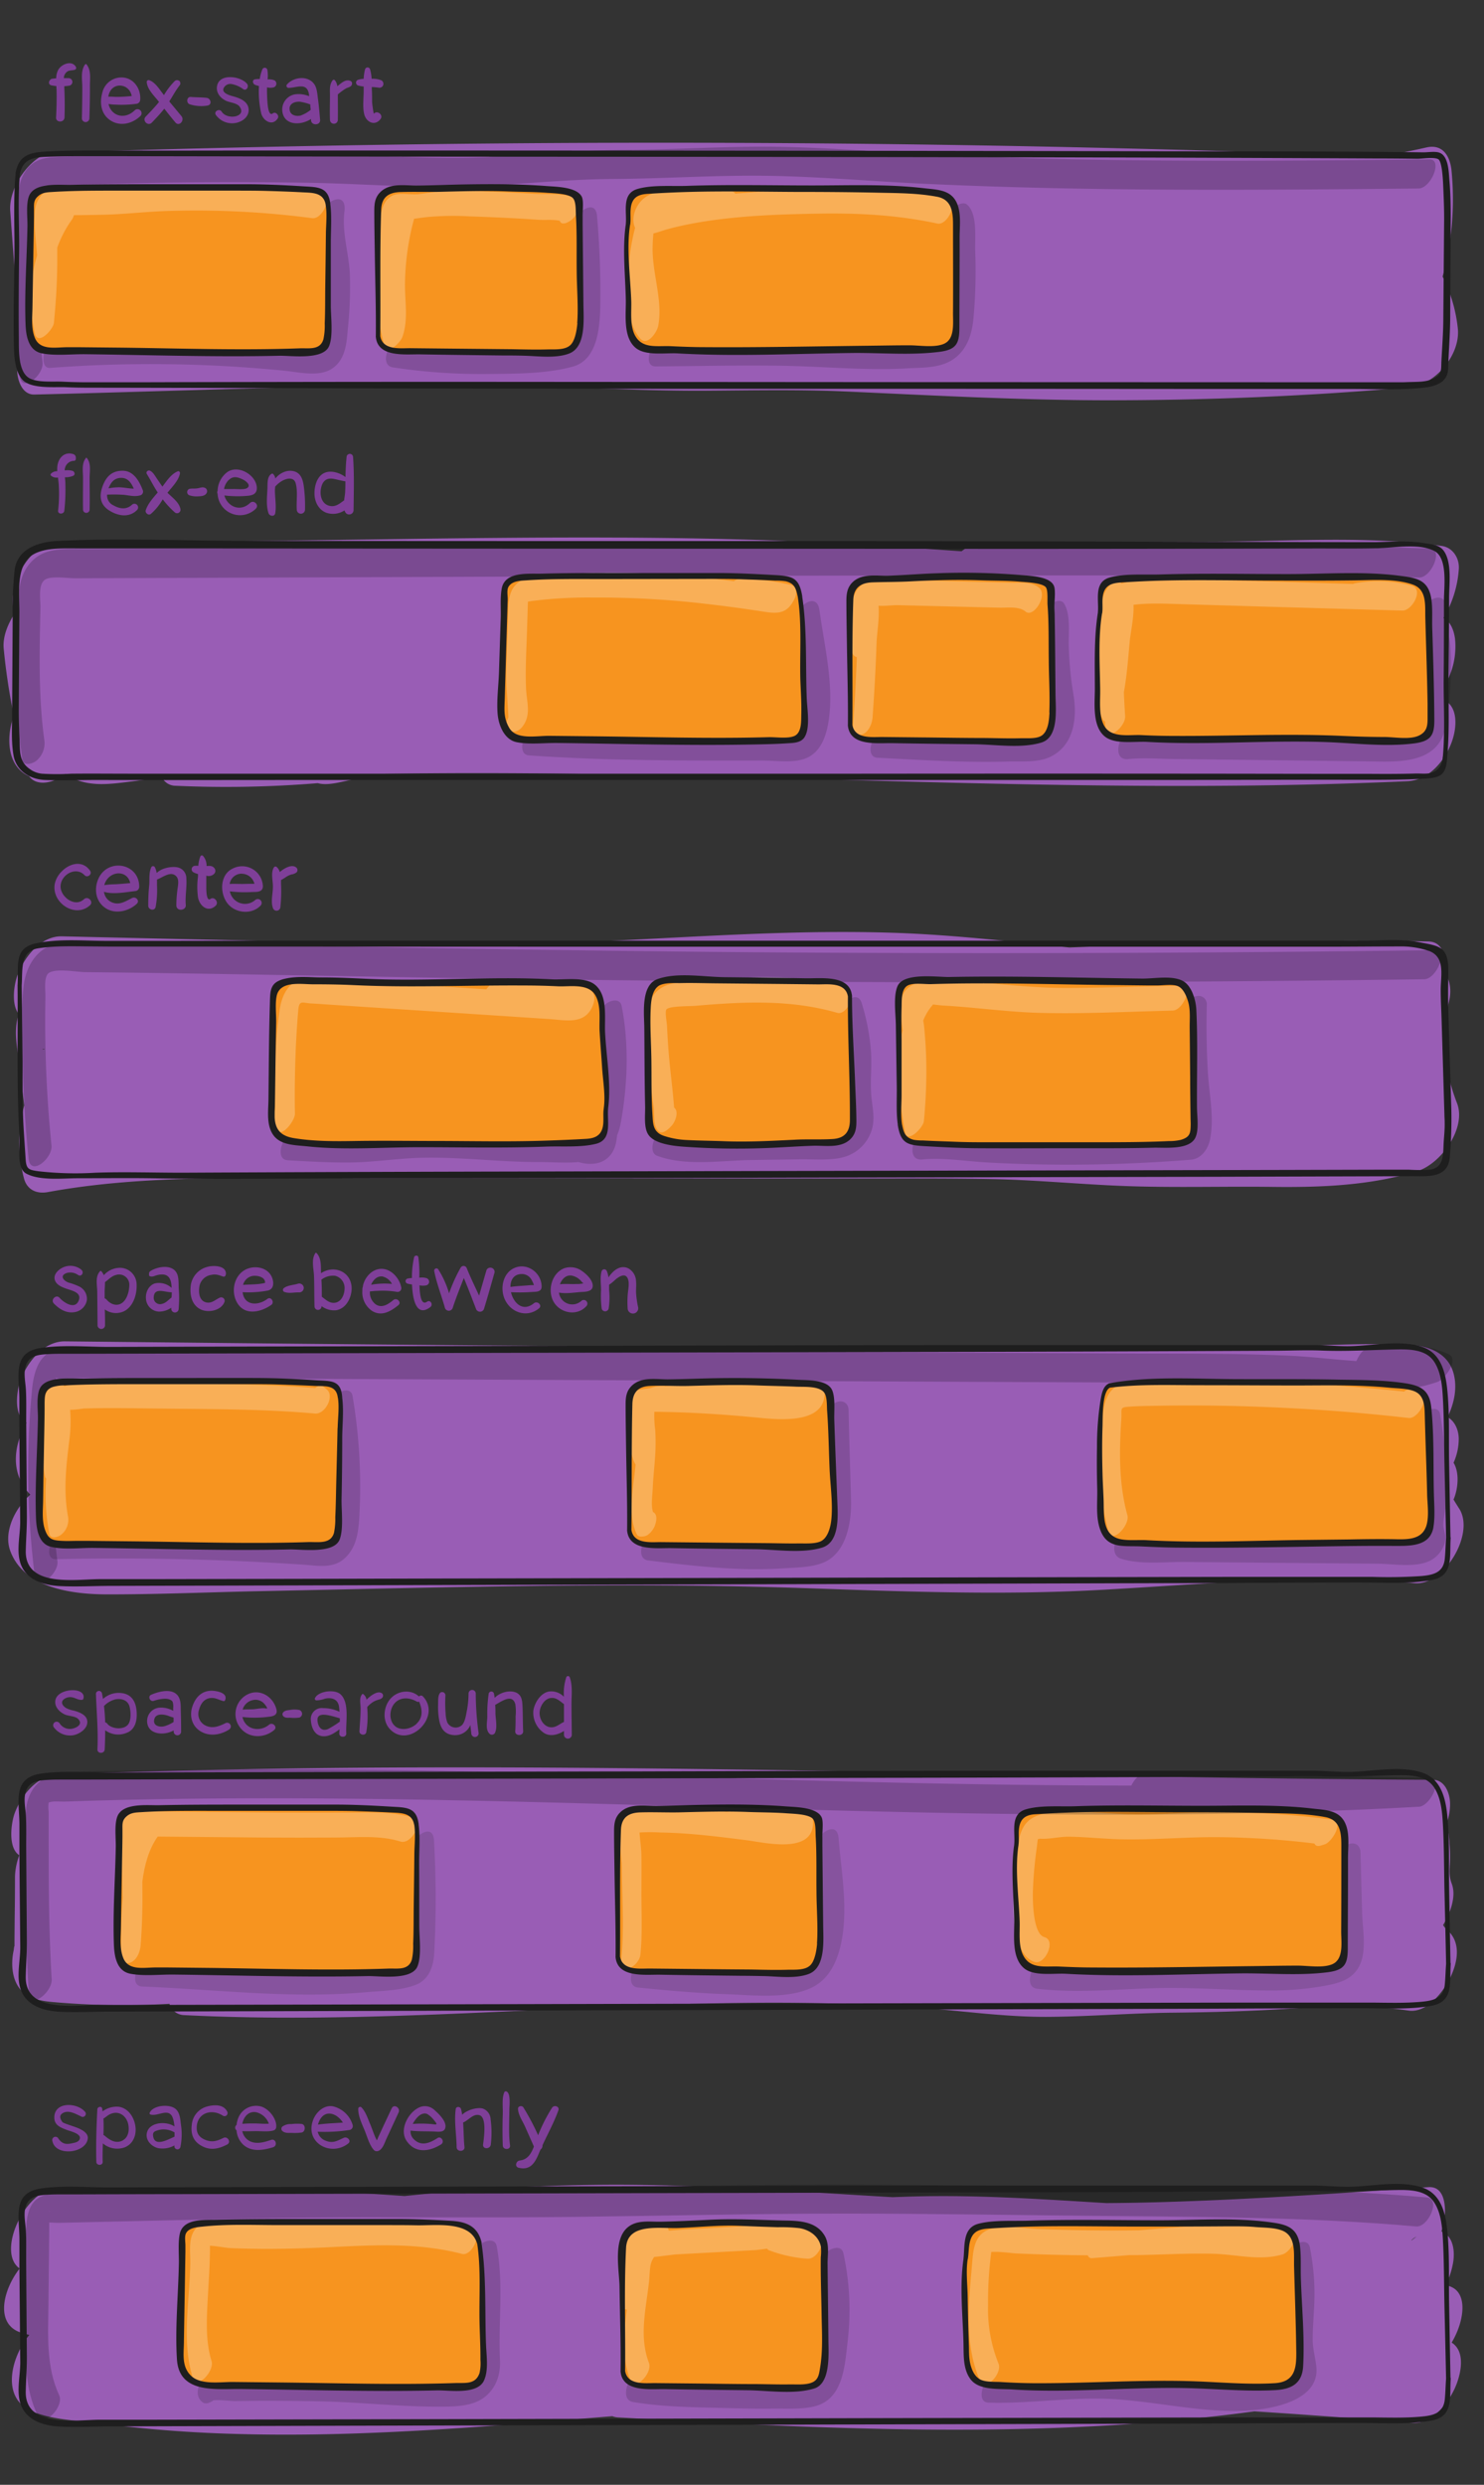 <?xml version="1.0"?>
<svg xmlns="http://www.w3.org/2000/svg" viewBox="0 0 490 820" width="490" height="820"><rect x="0" y="0" width="490" height="820" fill="#333333" stroke="none"/><title>justify-content</title><g id="ffb4ddac-0772-419b-9e63-175d7a52bf5a" data-name="Layer 10"><path d="M479.32,773.07c4.51-7.56,5.64-17.81-2-18.89a27,27,0,0,0,2.43-7.23c.7-3.77.26-9-3.82-10.55.22-.61.42-1.21.57-1.8,1-3.66,1.57-13.28-4.85-12.83-30.1,2.09-60.21,4.18-90.38,5q-8,.21-16,.26c-21-1.27-42-2.72-62.79-2.2-2.59.06-5.18.16-7.76.25l-1.82-.1c-29.39-1.73-58.77-3.9-88.22-4a669.59,669.59,0,0,0-71.08,3.73l-2.79-.19c-31.71-2.22-63.38-3.65-95.1-1h-.12l-2.61.22a7.21,7.21,0,0,0-1.58.35q-5.82-.76-11.61-1.74c-10.36-1.76-21.51,20.56-13.3,26.27-5.63,7.21-8.23,18.56.66,21.23.84.25,1.69.48,2.54.7l-.09.1c-5.59,6.75-9.56,20.24.57,24.91,6.62,3.05,15.52,3.2,22.66,4.15a438.43,438.43,0,0,0,44.19,3.48c41.84,1.28,83.5-2.41,125.17-5.83a5.86,5.86,0,0,0,1.81.4c70,3.91,140.44,7.51,210.17-2,17.4,1.11,34.8,2.42,52.18,3.81,6.28.5,11.45-6.07,13.81-11C482.2,784.34,484.3,776.23,479.32,773.07Zm-13.21-33.72H466a4.61,4.61,0,0,1,1.7-1.21A18.64,18.64,0,0,0,466.11,739.35Z" fill="#995db5"></path><path d="M471.19,725.17c-35.59-3.15-71.32-3.17-107-3.5s-71.11-.91-106.68-.64c-35.73.27-71.44,1.17-107.18,1.14-35.27,0-70.5.52-105.76,1.32l-15.83.36c-4.25.1-9.19-.49-13.34.41-8.06,1.72-6.68,11.93-6.74,18-.1,9.7-.23,19.4-.3,29.1-.07,8.64.2,17.37,3.89,25.34,2.3,4.95,9-2.69,7.29-6.26-4.38-9.44-3.65-19.84-3.54-30q.07-7.79.16-15.58l.09-8.77c0-.88,0-1.77,0-2.65,1.12,0,2.22.13,2.92.11l5.94-.13,9.89-.23,23.74-.54c14.5-.32,29-.69,43.5-.82,29.31-.27,58.62.1,87.93-.25,29.56-.35,59.1-1.08,88.66-1.08,29.89,0,59.78.56,89.67.81,33.05.27,66.12.51,99.06,3.43C471.63,735.14,475.81,725.58,471.19,725.17ZM16.29,729.9c0-.78,0-.8.05-.06Z" opacity="0.2"></path><path d="M477.77,636.83a7,7,0,0,1-1.28-1.54c2.34-3.88,4.48-9.47,2.85-13.69-.94-2.44-.73-4.43-.59-7a42.4,42.4,0,0,0-.16-6.29c0-.21,0-.42,0-.63l0,0c-.1-1-.22-2-.37-3a5.73,5.73,0,0,0-.81-2.3,18.55,18.55,0,0,0,1.39-7.32c-.09-3.21-1.67-7.69-5.65-7.71-117.57-.6-235.11-4.82-352.68-4q-50.49.36-100.94,2.15c-7,.27-12.34,6.6-14.67,12.84-1.19,3.21-2.32,11.46,1.52,13.91a21.33,21.33,0,0,0-1.43,7q0,6.92-.1,13.82l-.06,6.91c0,1,0,2,0,3,0-1.15-.08-1-.26.58-.94,4.24-.7,9.58,2.23,13,2.61,3.06,6.71,3.75,10.51,4.11a261.54,261.54,0,0,0,38.68.59A5.18,5.18,0,0,0,60.8,665c54.74,2.74,109.41-2,164.11-3.62,26.62-.77,53.3-.78,79.87,1.26,13.7,1.05,27.24,3,41,2.93s27.54-1.24,41.33-1.37c13.46-.13,26.78-.52,40.22-1.42,12.65-.85,25.19-1.1,37.78.73,6.14.89,11.6-6.38,13.81-11C481.35,647.39,482.53,640.92,477.77,636.83Z" fill="#995db5"></path><path d="M481.51,497.41c.26.36-1.24-1.94-1.56-2.56a.69.69,0,0,1,.05-.13c1.38-3.22,2-8.68-.05-12a19.46,19.46,0,0,0,1.71-8.06c-.09-3-1.41-5.77-3.7-7,2.3-4.71,3.32-10,1.89-14.78-1.86-6.22-7.92-8.71-13.91-9-15.38-.87-31.16.33-46.58.46q-94.08.76-188.15.14c-69.92-.37-139.84-1.1-209.76-1.83-7-.07-12.43,6.82-14.67,12.84-1.33,3.55-2.41,11.87,2,14.07a29,29,0,0,0-2.34,5.09c-2.39,7-1.24,13.6,3.57,18.6-5.3,4.7-8.85,12.49-6.63,18.53,4.59,12.49,20.78,14.41,32.51,14.38,15.66,0,31.33-.64,47-1,30.87-.64,61.75-1.39,92.63-1.79s61.8-.27,92.69.81c31.5,1.1,62.89,2.24,94.4.54,34.8-1.88,69.65-5.38,104.49-2.26C476.93,523.35,487.51,505.55,481.51,497.41Zm-1.58-2.59c-.06-.14-.06-.17.05-.06Z" fill="#995db5"></path><path d="M481.07,364c-4.31-11.1-5.37-22.25-2.55-33.84.68-2.83.47-6.75-1.57-9.11.56-4.35,0-10.26-5.32-10.36-39.5-.74-79,.38-118.49,2-19.55-2-39.07-4.27-58.73-4.88-29.18-.91-58.33.94-87.46,2.41-29.51,1.48-58.91,1.71-88.45,1L20.44,309c-7-.16-12.45,6.88-14.67,12.84-1.16,3.1-2.11,9.6.41,12.78-.21.73-.41,1.46-.55,2.18-.94,4.62.13,9.37.69,14s1.12,9.31,1.69,14c0,.11-.07.23-.1.34a46.4,46.4,0,0,0,0,23.72c1,3.83,4.24,5.21,7.87,4.54,28.69-5.25,58-4.61,87-4.59l90.9.05,89.91.06c14.5,0,29-.08,43.5.18,15.06.27,30,1.79,45,2.32,16,.56,32.06.06,48.06.26s32.43-.42,47.92-5.22C475.8,384,484.31,372.29,481.07,364ZM14.72,346.18l-.26.15-.57-.21Z" fill="#995db5"></path><path d="M478.14,446.83a41,41,0,0,0-26.43-2c-1.58.4-3,2.32-3.84,4.34-7.39-.51-14.79-1.45-22-1.78-17.43-.79-34.9-.66-52.35-.73l-107.2-.49L51,445.22c-9.94,0-20-.45-29.9-.13-8.19.26-10,7.37-10.6,14.27a282,282,0,0,0,.9,60.08c.75,6.2,8.06-.16,7.57-4.2a279.4,279.4,0,0,1-1.61-51.07c.07-1,.89-6.35,1.12-9.47h0c.92.49,2.91,0,4,0l7,0,25.92.12,102.68.46,206.94.93c18.76.08,37.56-.1,56.32.72,17.5.75,36.28,5,53.29-.89C476.89,455.31,482.16,448.51,478.14,446.83Z" opacity="0.2"></path><g opacity="0.2"><path d="M17,378.06a407.86,407.86,0,0,1-2-48.93c.05-2.28-.63-6.87,1.14-8.05,2.43-1.62,9.11-.3,11.91-.27q12.44.13,24.86.31c33.81.49,67.61,1.16,101.42,1.69Q255,324.4,355.65,324.1q57.3-.17,114.6-.94c4.08-.05,8.07-9.66,3.61-9.6q-106.62,1.43-213.25.77c-71.34-.44-142.66-2-214-2.95-8.82-.11-18.46-1.3-27.2,0-7,1-10.77,7.27-11.58,13.84-1.1,8.93-.55,18.38-.31,27.35.27,9.93.93,19.84,1.92,29.72.62,6.2,8-.16,7.57-4.2Z"></path></g><path d="M476.07,180.17c-24.48-3.39-49.85-1.56-74.5-1.42l-61.82.34q-7.39-.08-14.8.08a12.77,12.77,0,0,0-7.45,2.75q-4.12-.27-8.23-.57c-23.1-1.62-46.19-2.89-69.34-3.45-46.75-1.14-93.51-.18-140.27.43-26.53.35-53.07.58-79.6.28-7-.07-12.43,6.83-14.67,12.84-1,2.56-1.79,7.6-.54,11-2.23,3.38-4,7.68-3.63,11.54a206.35,206.35,0,0,0,3.35,22.18,25.89,25.89,0,0,0-1.12,4.06c-1.1,6.08,0,13.21,6.15,15.93,2.69,3.71,8.63,2,12-.78A14.86,14.86,0,0,0,24.37,257c5.5,2.41,11.16,1.86,17,1.15,4.05-.5,8.1-1.05,12.15-1.54a5,5,0,0,0,4.41,2.7,371.07,371.07,0,0,0,47-.86c3.36.94,7.93-.52,11-1.08,3.76-.67,7.51-1.37,11.27-2l10.9-.14c26.39-.26,52.78.05,79.16.6,52.71,1.09,105.4,3.14,158.12,3.48,29.76.2,59.52-.17,89.26-1.49,7.06-.31,12.33-6.56,14.67-12.84,1.68-4.52,2.31-11.45-2.33-13.89,0-.95,0-1.9,0-2.83,0-.61-.06-1.21-.11-1.8a25.22,25.22,0,0,0,3.57-15.61c-.45-3.44-1.76-5.84-3.83-6.89a36.21,36.21,0,0,0,5.06-16C482,184.29,479.74,180.68,476.07,180.17Z" fill="#995db5"></path><g opacity="0.2"><path d="M14.64,244.25c-2-14.49-1.59-29.15-1.29-43.73.05-2.56-.95-8,1.8-9.39,2.17-1.08,7.31-.28,9.65-.29l21.82-.08,85.31-.33q43.89-.17,87.77-.33,88.14-.28,176.27-.18c24.17.06,48.39-.1,72.56.67,4.09.13,8.16-9.46,3.62-9.6-54.95-1.76-110.06-.78-165-.7q-89.76.14-179.52.56l-99.2.39c-5.85,0-12.67-.84-17.36,3.45C5.9,189.42,6,196.31,5.82,202.77c-.32,16-.7,31.87,1.53,47.74.35,2.53,3.41,1.55,4.67.53a7.5,7.5,0,0,0,2.62-6.79Z"></path></g><path d="M481.32,108.09a49.18,49.18,0,0,0-5-16.81,97.41,97.41,0,0,0,2.95-35.13c-.52-4.71-2.93-8.71-8.28-7.49-6.2,1.42-12.43,2.56-18.68,3.35a5.49,5.49,0,0,0-2.38-.62q-165.27-6.12-330.7-3.5-46.81.75-93.62,2.21a12,12,0,0,0-4.09.88c-2-1.21-4.61-1.23-7.53.34C8.12,54.48,2.87,62.86,3.38,69.69Q4.61,86.3,5.86,102.88a17,17,0,0,0-.71,5.35q.27,7.13.53,14.25c.11,3.12,1.66,7.81,5.65,7.72,59.6-1.38,119.45-4.38,179.06-2.28,14.46.52,28.87,1.11,43.35,1,15-.1,30.1-.41,45.13.26,28.87,1.28,57.64,2.89,86.55,2.91,33.36,0,66.7-1.35,99.93-4.29C473.85,127.07,482.46,117,481.32,108.09ZM446.76,85.92v0S446.77,85.91,446.76,85.92ZM179.08,99.75q4.28.21,8.56.39c-2.88-.06-5.75-.11-8.63-.14A1.82,1.82,0,0,0,179.08,99.75Z" fill="#995db5"></path><path d="M472,52.6c-35.86.39-71.73.71-107.59.15-17.93-.28-35.85-.78-53.76-1.6-17.4-.8-34.79-2.32-52.21-2.68s-35,.92-52.47,1-35,2.36-52.61,2.58-35.4-1.16-53.08-1.41q-26.09-.36-52.17.22c-10.16.22-20.35.44-30.5,1-7.79.42-11,5.21-11.69,12.7a308.7,308.7,0,0,0,.56,59.33c.66,6.2,8-.16,7.57-4.21a306.62,306.62,0,0,1-1.27-49.6c.11-2,.24-3.89.39-5.84a24,24,0,0,1,.1-2.51l.73-.26c1.55-.58,4.23-.18,5.9-.24,2.62-.1,5.25-.2,7.87-.28q12.3-.42,24.6-.62,25.11-.42,50.21,0c16.67.3,33.44,1.7,50.1,1.26s33.07-2.42,49.68-2.52,33-1.24,49.53-1.07c17.08.18,34.12,1.71,51.17,2.54s33.84,1.35,50.76,1.67c38.19.72,76.38.38,114.57,0C472.51,62.16,476.5,52.55,472,52.6Z" opacity="0.2"></path><path d="M115.51,90.24c-.36-6.81-2.63-13.55-1.78-20.38,1-7.79-7.76-3-8.41,2.14-.95,7.64,1,14.53,1.49,22.1a93.28,93.28,0,0,1,0,11.34c-.09,1.58-.21,3.15-.34,4.73-.06.75-.13,1.5-.2,2.25-2.74,0-6.1-.85-8.14-1-3.54-.35-7.08-.68-10.63-1q-11.12-.86-22.27-1.14a439.21,439.21,0,0,0-44.58,1.15c-2.83.21-4.91,2.56-5.86,5.13-.54,1.45-1.12,6.06,1.74,5.85a444.46,444.46,0,0,1,77.47.94c4.62.46,11.22,2.09,15.43-.57,4.52-2.86,5-8.1,5.39-12.91A130.27,130.27,0,0,0,115.51,90.24Z" opacity="0.15"></path><path d="M197.14,71.39c-.5-7.09-9,.19-8.65,4.81.55,7.8.91,15.61,1,23.43.06,3.67-.11,7.25-.3,10.89l-.55.08c-1.9-.32-4.76.64-6.71.85a189,189,0,0,1-45-.77,2.87,2.87,0,0,0-2.35-.53l-1.7.22c-3.65.48-8.35,10.11-3.08,10.88a195.76,195.76,0,0,0,30.78,2.17c9.12-.1,19.62,0,28.49-2.42,7.88-2.11,8.87-12,9.11-18.78A291.09,291.09,0,0,0,197.14,71.39Z" opacity="0.15"></path><path d="M322,82.85c-.16-4.26.89-12.47-2.82-15.42-.8-.64-2.35-.17-3.08.25l-.31.17a8.73,8.73,0,0,0-4.24,7.35,3.18,3.18,0,0,0,1.5,2.77,43.58,43.58,0,0,0,.1,5.75q.27,4.43.32,8.85c.05,5.05.51,10.92-.58,15.87a2.88,2.88,0,0,0-.11,1,1.32,1.32,0,0,0-.42.2c-1,.63-3.06.48-4.22.58-2.56.21-5.13.35-7.69.46-5.49.21-11,.19-16.46,0-21.17-.86-42.21-.91-63.4-.76-4.67,0-9.24,11-4.12,11,13.65-.1,27.31-.41,41-.23,14,.18,27.8,1.64,41.77.88,5-.28,10.88,0,15.24-2.83,4.93-3.15,6.56-8.74,7-14.24A171.56,171.56,0,0,0,322,82.85Z" opacity="0.15"></path><path d="M207.38,68.35c.43-2,1.33-4.74,6.1-5.75,1.18-.25,90-2.66,99.58,2.16,2.93,1.48,2.86,5.56,2.72,7.89-.09,1.51.18,33-.17,36-.15,1.37-.6,4.81-2.67,5.92-2.76,1.49-91.54,1.56-99.36.81-2.85-.27-5.64-5.68-5.86-8.16S207,70.33,207.38,68.35Z" fill="#f7941f"></path><path d="M124.8,112.67c.2,1,3,2.6,5.29,3.12.55.12,53.73,1.95,57.55-.4s4.05-8,4-8.77l-.57-38.79s.57-4-4.54-4.87c-5.36-.9-51.35-.37-55.08-.65-6.81-.5-6.62,3.91-6.73,5.19S124.6,111.65,124.8,112.67Z" fill="#f7941f"></path><path d="M108.3,67.2c-.24-1-1.48-3.85-4.14-4.37-.66-.13-16.92-1.06-21.62-1,0,0-66,.28-67.58.64-1.25.28-4.78,1.17-4.73,7.06l-.69,38.16c.19,1.56,1.36,7.86,5.23,7.9,4.6,0,87.82.92,89.1.58a5.22,5.22,0,0,0,4-4.52C108,110.36,108.54,68.22,108.3,67.2Z" fill="#f7941f"></path><path d="M106.21,63.72C93.7,62,81.08,61.64,68.47,61.39c-12.32-.25-24.54,1.12-36.85,1.29-2.72,0-5.45.1-8.18.11-2,0-4.63-.63-6.59-.26-3.27.63-5.07,4.07-5.32,7.14-.38,4.72.38,9.74.72,14.62a50,50,0,0,0-.73,25.76c1,4.24,6.08-1.41,6.28-3.48.66-6.75,1.09-13.5,1.11-20.28,0-1.53,0-3.05,0-4.58a37,37,0,0,1,4.89-9.31A5.38,5.38,0,0,0,24.41,71c3.15,0,6.3-.07,9.44-.13,7.55-.15,15-1.12,22.57-1.28A293.78,293.78,0,0,1,103.11,72C106.55,72.44,110.21,64.28,106.21,63.72Z" fill="#fff" opacity="0.25"></path><path d="M190.08,65.25c-4-1.59-9.74-1.06-14-1.31-5.25-.32-10.51-.56-15.77-.75a124,124,0,0,0-15.78.06c-2.08.2-4.14.57-6.21.81-2.4.27-5.09-.35-7.39.06-2.69.48-4.27,2.81-4.89,5.34-1.19,4.82-.71,10.46-1,15.42-.53,9.89-.94,19.15,1.8,28.8,1.08,3.83,5.33-.68,6-2.42,2.1-5.7.75-12.11.89-18.06a85.54,85.54,0,0,1,3-21c1.24-.17,2.48-.36,3.72-.51a95.38,95.38,0,0,1,14.83-.28q7.41.24,14.79.64c2.63.15,5.25.31,7.88.49,1.91.12,4.82-.16,6.87.31.25.76.89,1.13,2.06.73l.21-.07a6.48,6.48,0,0,0,4-5.85l0-.26C191.11,66.72,190.76,65.52,190.08,65.25ZM184.73,71l0,.21,0-.1Z" fill="#fff" opacity="0.25"></path><path d="M192.64,100.55q-.13-13.2-.26-26.4c0-.86,0-1.74,0-2.6-.08-1.69.43-5.21-.28-6.62-1.65-3.26-8.48-3.29-11.61-3.53-9.15-.7-18.41-.69-27.58-.53-5.13.09-10.25.33-15.38.37-4,0-8.87-.94-12,2.21-1.78,1.8-1.94,3.86-1.94,6.22,0,4.58.1,9.17.16,13.75.12,9.15.44,18.32.34,27.47a.62.62,0,0,0,0,.28c.66,6.91,9.8,5.68,14.75,5.77,9,.16,18.05.26,27.08.37,2.32,0,4.64,0,7,.08,4.6.09,10.75,1,15.14-.78C193.51,114.37,192.69,105.48,192.64,100.55Zm-2,6.07c-.14,2-.69,5.46-2.06,7-1.72,2-5.39,1.63-7.79,1.69-4,.11-7.91,0-11.86-.07l-20.17-.2-13.42-.14c-3.32,0-9,.71-9.78-4h0c.15-13.91-.18-27.86.31-41.76.13-3.78,2.12-5.65,6.36-5.77s8.37,0,12.55-.06c7.7-.19,15.35-.43,23.05-.14,4.22.16,8.48.13,12.69.44,2.09.16,6.69.23,8.42,1.56,1.35,1,1.12,4.32,1.24,6.25.35,6,.16,12,.24,18C190.45,95.16,191,101,190.59,106.62Z" fill="#1e1e1e"></path><path d="M109.23,100.88q0-10.42,0-20.84c0-4.13.36-8.54-.16-12.66a.53.53,0,0,0,0-.18c-.7-5.67-4.24-5.42-9.19-5.73C94,61.11,88,60.82,82.12,60.8c-10.22,0-20.45,0-30.67,0-9.34,0-18.66,0-28,.2-4,.1-12.28-.92-13.94,3.88-.95,2.74-.39,7-.45,9.89-.2,10.65-1,21.47-.63,32.12.15,4.11,1,8.88,5.47,9.73s9.63.22,14.2.27c21.38.25,42.82,1,64.2.51,3.83-.08,14.53,1.53,16.4-3.28C110.05,110.61,109.24,104.65,109.23,100.88ZM107.61,77.3q-.09,8.51-.21,17c-.06,4.14,0,8.3-.18,12.43a21.5,21.5,0,0,1-.43,5.22c-1.11,3.72-4.79,2.87-7.91,3-19.63.72-39.34,0-59-.23l-14-.14-3.58,0c-4,0-9.13,1.2-10.83-3.19-1.23-3.18-.79-6.7-.75-10,.08-5.23.18-10.46.27-15.69.08-4.72.17-9.44.23-14.15l0-2.24c0-2-.21-3.24,1.44-4.64,1.44-1.23,3.09-1.22,4.85-1.33,8.46-.52,17-.42,25.46-.43l34.85,0c3.55,0,7.09,0,10.64.11,3.78.11,7.56.24,11.33.44,3.3.17,7,0,7.74,4.05a1,1,0,0,0,0,.1C108.05,70.65,107.64,74.14,107.61,77.3Z" fill="#1e1e1e"></path><path d="M312.67,65.51c-21.24-4.61-43.42-3.77-65-2l-4.89.38a1.89,1.89,0,0,0-1.45-.85c-5.64-.76-13.25-1.48-19.52.2-4.92-.23-9.33.62-11.74,5.48-1,2-1.3,4.63-.36,6.44a66.72,66.72,0,0,0-2.22,17c-.06,6.31-.55,14.53,3.91,19.57,2.36,2.67,5.56-2.16,5.94-4.2,1.65-8.68-2.27-17.89-1.83-26.75,0-.79.09-2.25.24-3.74,1.56-.35,3.12-1,4.57-1.38,3.2-.88,6.45-1.58,9.72-2.15,13-2.28,26.33-2.76,39.48-3,13.43-.27,26.84.41,40,3.27C312.92,74.47,316.69,66.38,312.67,65.51Z" fill="#fff" opacity="0.25"></path><path d="M316.24,67.75c-1.82-5.19-6.5-5.1-11.27-5.65-12.05-1.41-24.46-.9-36.59-.9-13.85,0-27.73-.34-41.58.14-5.05.18-11.36-.4-16.25,1-5.37,1.53-3.53,7.36-3.91,11.52a.66.66,0,0,0,0,.14c-1.19,8-.16,16.87,0,25,.09,4.72-1,12.21,3.2,15.76,3.28,2.78,9.82,1.63,13.87,1.86,19.1,1.09,38.41.11,57.54-.13,9.45-.11,19.56.83,28.93-.38,5.61-.72,6.59-2.76,6.6-7.93,0-9.88.1-19.77.07-29.65C316.84,75.1,317.38,71,316.24,67.75Zm-4.75,45.79c-3.19,1.25-7.9.4-11.25.41-4.74,0-9.49.1-14.23.15-17.82.21-35.63.59-53.45.46-3.71,0-7.41-.15-11.12-.32-4.54-.2-9.52,1-11.88-3.77-1.62-3.29-1-7.68-1.13-11.26-.3-8-1.61-17.07-.39-25a.58.58,0,0,0,.05-.14c.23-1.62,0-3.25.13-4.88.28-3.82,2.21-5,5.51-5.21,4.68-.3,9.37-.53,14.06-.65,11.5-.3,23-.06,34.52,0,9.22,0,18.42.06,27.64.26,6.51.14,13,.13,19.42,1.33,5.43,1,5.32,6,5.31,10.49,0,9.15.05,18.31,0,27.46C314.6,106.45,315.47,112,311.49,113.54Z" fill="#1e1e1e"></path><path d="M477.69,486.78a172.27,172.27,0,0,0-2.17-20c-.42-2.88-3.88-1.77-5.34-.6a8.58,8.58,0,0,0-3,7.76c1.09,7.39,2.07,14.83,1.86,22.31a83.31,83.31,0,0,1-1.24,9.27c-2.93,0-6.16-.47-8.23-.49l-11.87-.1L423,504.71l-23.75-.21c-8-.08-17.28,1.19-24.94-1.1-4.29-1.29-9.45,9.38-4.12,11,6.53,2,14.21,1,21,1.06l20.77.19,42.54.38c5.4,0,12.73,1.47,17.72-1a9.7,9.7,0,0,0,4.71-5.5c.83-2.34.06-3.45-.32-5.59-.31-1.73.55-4.74.78-7.12A77.77,77.77,0,0,0,477.69,486.78Z" opacity="0.15"></path><path d="M281,495.16c-.26-9.9-.61-19.8-.81-29.7,0-2.64-2.16-3.65-4.41-2.55-2.47,1.21-4.3,4.65-4.24,7.35.15,7.64.19,15.29.47,22.93.14,3.8.25,7.48.17,11.27l-.21.88a2.93,2.93,0,0,0-1,.31c-1.54-.29-3.93.55-5.47.7-15.76,1.54-31.71-.46-47.35-2.4-4.6-.57-9.45,10.32-4.13,11,9.9,1.22,19.81,2.41,29.78,2.78a143.17,143.17,0,0,0,14.94-.17c4.23-.28,9.2-.26,13.15-1.9C279.5,512.45,281.15,502.48,281,495.16Z" opacity="0.15"></path><path d="M116.41,460.68c-.47-2.86-3.86-1.79-5.34-.6a8.52,8.52,0,0,0-3,7.76,169.15,169.15,0,0,1,2.16,33c0,1.3-.09,2.6-.17,3.91a7.09,7.09,0,0,1-.13.91,6.72,6.72,0,0,1-1,0c-1.32-.07-2.64-.18-4-.27q-8.43-.58-16.85-1-32.72-1.61-65.49-.85c-4.67.1-9.21,11.09-4.13,11q40.69-.91,81.35,1.78c5,.33,10.27,1.53,14.2-2.26,3.69-3.55,4.3-8.31,4.61-13.15A178.67,178.67,0,0,0,116.41,460.68Z" opacity="0.15"></path><path d="M366.46,457.21c8.48-3.31,80-.75,88-.62,3.48.06,13.33,1.23,14.35,2.12,2.48,2.16,2.86,5.57,2.73,7.9-.09,1.51,1.17,33,.83,36-.16,1.36-1.06,4.29-3.11,5.44-3.74,2.1-99,1.63-101,.71s-4.55-5.1-4.77-7.58S361.92,459,366.46,457.21Z" fill="#f7941f"></path><path d="M207.73,506.1c.2,1,3.08,3.12,5.33,3.64.56.13,56.51.92,59.26-.4,3.3-1.58,3.34-8,3.3-8.77,0,0-1.73-38.29-1.89-39.86-.07-.7-1.12-3.08-2.09-3.67-1.76-1.08-53.48-.49-57.21-.77-6.81-.51-6.62,3.9-6.73,5.18S207.53,505.08,207.73,506.1Z" fill="#f7941f"></path><path d="M112.31,460.15a6.45,6.45,0,0,0-4.64-3.87c-.66-.13-87.59-.24-89.2.11a16.79,16.79,0,0,0-4.33,2.47C12.76,460,13,501.61,13,501.61c.19,1.57,2.51,7.21,3.65,7.8,2.09,1.07,92,.67,93.07-.05,1.64-1.1,1.84-6.3,2-7.55C111.72,501.81,112.55,461.17,112.31,460.15Z" fill="#f7941f"></path><path d="M107.89,458.51l-1-.81c-.84-.69-1.88-.42-2.82.35-20.36-1.63-40.92-1.42-61.32-1.56-5,0-9.9,0-14.85.24-2.23.11-4.63,0-6.68.74-.14-.32-.28-.64-.43-1-1.59-3.33-5.69,2.77-5.95,4.2a74.33,74.33,0,0,0,0,26.44,1.68,1.68,0,0,0,.4.86,70.06,70.06,0,0,0,1,18c.39,2.16,2.86,1.34,4,.45a6.27,6.27,0,0,0,2.24-5.81c-1.58-8.6-.66-16.53.38-25.1a46.09,46.09,0,0,0,.29-10.26,34.82,34.82,0,0,0,4.4-.42c8.12-.28,16.26-.08,24.38,0,17.37.22,34.79.1,52.1,1.65C107.35,466.81,110.58,460.72,107.89,458.51Z" fill="#fff" opacity="0.25"></path><path d="M265.2,456.36q-9.18-.67-18.41-.64a241.16,241.16,0,0,0-27,1.7,11,11,0,0,0-4.94.64l-3.78.54c-2.56.39-4.55,4.41-3.89,6.73,1.7,5.94-.35,11.83,2.46,17.61a1.92,1.92,0,0,0,.22.35c-.66,7.52-2.8,16.64.43,23.1.37.75,1.37.73,2,.65l.41-.05c1.57-.19,3.21-2.4,3.62-3.78,0-.12.07-.23.1-.35.66-2.21.14-3.45-.81-3.89-.72-2.22-.18-5.61-.09-7.77.14-3.41.54-6.81.77-10.21a67.26,67.26,0,0,0,.06-9.09,35.17,35.17,0,0,1-.29-6c11.09.11,22.12.79,33.17,1.84,6.34.6,22.25,2.68,23-7.19C272.65,456.18,268.43,456.6,265.2,456.36Z" fill="#fff" opacity="0.25"></path><path d="M469,459.93l-2.5-1.23a2.72,2.72,0,0,0-2.87.52,641.17,641.17,0,0,0-77.52-3.55c-5,.07-11.66-.71-16.4,1.26-4.22,1.76-5.22,6.29-5.56,10.37C363.06,480,362.6,493,366,505.38c1.2,4.37,7.14-2.11,6.25-5.36-2.86-10.41-2.7-21.07-2-31.75.24-3.65-.79-3.83,3-4.08,2.91-.2,5.83-.22,8.75-.27q8.33-.15,16.66-.07a642.59,642.59,0,0,1,66.5,4.1C468.07,468.28,472.19,461.52,469,459.93Z" fill="#fff" opacity="0.25"></path><path d="M276.47,495.26c-.34-8.85-.7-17.71-1-26.57-.1-3,.41-7.3-.69-9.89-1.51-3.54-8-3.29-11.18-3.46q-13.86-.76-27.72-.52c-5.13.09-10.25.33-15.37.38-4,0-8.88-.95-12,2.2-1.79,1.81-1.94,3.86-1.94,6.23,0,4.58.09,9.16.15,13.74.12,9.15.44,18.32.35,27.48a.59.59,0,0,0,0,.27c.67,6.9,9.77,5.68,14.71,5.77,9.19.16,18.37.26,27.56.36,7.05.08,15.24,1.49,22-.5C277.32,509,276.66,500.31,276.47,495.26ZM274.54,501c-.19,2.63-1.13,6.71-3.78,7.74-2.08.81-5,.57-7.2.6-3.6.05-7.2-.07-10.8-.1q-10.8-.09-21.59-.21l-12.94-.13c-3.31,0-9,.7-9.74-4h0c.16-13.84,0-27.7.31-41.53.09-3.49,1.56-5.78,5.63-6s8.5.09,12.71,0c7.71-.19,15.37-.47,23.07-.17,4.26.16,8.53.22,12.79.41,2.56.11,7.1-.24,8.93,1.7,1.26,1.32,1.05,4.39,1.18,6.28.45,6.29.54,12.62.8,18.92C274.12,489.87,275,495.61,274.54,501Z" fill="#1e1e1e"></path><path d="M473.46,493.08c-.24-9.46.1-19.28-.88-28.68-.62-6-3.89-7.23-9.11-8-7.07-1-14.17-1-21.29-1.1-10.94-.23-21.87-.14-32.81-.17-14,0-29.18-1.15-43.1,1.36a.55.55,0,0,0-.32.17c-2,1-2.33,4.17-2.66,6a99.45,99.45,0,0,0-1.08,14.94q-.12,6.81.08,13.64c.12,4.54-.58,9.51,1.08,13.82,2.36,6.15,7.74,5,13.34,5.26,3.88.18,7.75.35,11.64.39,11.37.11,22.75,0,34.12-.16,12.6-.16,25.2-.48,37.8-.39,5.23,0,11.8.24,13-6C473.88,500.56,473.55,496.7,473.46,493.08Zm-2.3,9.71c-1.29,5.77-6.94,5.2-11.7,5.14s-9.24,0-13.86.09l-16.39.19c-16.76.23-33.7,1-50.45.06-2.78-.16-5.82.2-8.55-.29-6.44-1.17-5.63-8-5.81-13.09-.11-2.86-.29-5.71-.36-8.57-.14-5.18-.18-10.38,0-15.56.1-2.23-.26-11.66,2.48-12.82,9.83-1.24,20.24-.8,30.12-.81,10.14,0,20.28.07,30.43.09,10.56,0,21.31-.31,31.82.74,2.46.24,6.09.2,8.42,1.3,3.09,1.47,3.06,5.07,3.14,8,.1,3.76.22,7.51.34,11.26.17,5,.33,10,.44,15C471.35,496.46,471.8,499.89,471.16,502.79Z" fill="#1e1e1e"></path><path d="M113,461.32c0-.05,0-.1,0-.17-.4-5.89-3.74-5.35-8.94-5.68-6.09-.39-12.2-.68-18.31-.72-10.12-.05-20.25,0-30.37,0-9.09,0-18.17-.05-27.26.17-3.75.09-12.54-1-14.81,3-1.45,2.55-.73,7.48-.79,10.42-.21,10.77-1,21.71-.64,32.47.14,3.7.82,8.61,4.87,9.62,4.34,1.07,9.61.33,14.14.38,21.6.25,43.26,1,64.86.51,3.83-.08,14.53,1.53,16.4-3.28,1.33-3.44.58-9.46.63-13.2Q113,484.42,113,474C113.07,469.87,113.52,465.44,113,461.32Zm-1.54,9.93c-.12,5.68-.27,11.35-.41,17-.11,4.14-.14,8.29-.34,12.43a23,23,0,0,1-.44,5.21c-1.14,3.8-5.29,2.9-8.49,3-19.44.66-39-.05-58.4-.25l-14.28-.15-3.42,0c-1.72,0-3.45.09-5.17,0-3.35-.14-4.6-.61-5.7-3.79-1-3-.63-6.31-.58-9.44q.12-8.32.28-16.66c.07-4.47.18-8.94.22-13.4,0-.75,0-1.52,0-2.27.07-2.35,0-4.16,2.62-5.2a13,13,0,0,1,4.12-.54c8.46-.44,17-.4,25.42-.41l35.05,0c3.76,0,7.51,0,11.26.15,3.5.12,7,.24,10.49.42s7.31-.51,7.84,3.83a.6.6,0,0,0,.06.19h0C112.05,464.51,111.56,468.07,111.49,471.25Z" fill="#1e1e1e"></path><path d="M478.57,59.39c-.23-2.69-.28-7.91-3.28-9-1.45-.52-3.83-.1-5.34-.12-29.36-.37-58.74-.3-88.1-.35q-73.12-.15-146.26-.2-68.94-.06-137.87-.06c-21.49,0-43,.1-64.48,0-5.62,0-11.22,0-16.84.28s-10.1.65-11.24,7.12a.79.79,0,0,0,0,.22c-.81,8.75-.3,17.8-.38,26.57-.09,9.54-.39,19.1-.22,28.64.07,3.87.06,9.48,2.67,12.62,2.81,3.4,10.77,2.48,14.64,2.67,3.47.17,6.93.16,10.4.16q42.18.06,84.35.21,73.29.18,146.59.15,69.31,0,138.64.06h44.9c7,0,14.17.37,21.16-.22,2.68-.23,6-.47,8.23-2.21s2-4,2.09-6.49c.21-4.87.59-9.72.61-14.6q.07-16.61.16-33.22C479,67.59,478.93,63.49,478.57,59.39Zm-2,45.53c0,4.79-.4,9.55-.63,14.33-.14,2.8.34,4.3-3,5.82-2.11,1-4.89.92-7.14,1-.78,0-1.57.06-2.36.07-2.25,0-4.51,0-6.76,0q-17.23,0-34.48,0L297.6,126.1,151.21,126q-52.64,0-105.25.15c-5.69,0-11.38,0-17.07,0-2.74,0-5.47-.06-8.21-.2-3-.15-7.92.34-10.69-1-4.09-1.91-3.73-9.41-3.77-13.44-.11-10.07,0-20.16.11-30.23,0-7.86-.47-16,.24-23.82,0,0,0,0,0-.07C7.65,52,11.81,51.85,16.4,51.7q6.62-.21,13.23-.16l4.31,0h7.38l35,.06q62.1.12,124.2.13,72.84.07,145.69.2,53.85.1,107.7.36,7,0,14.08.11c1.64,0,5.38-.65,6.88.12,1.27.65,1.57,6.58,1.66,8.72.17,3.82.33,7.56.31,11.39Z" fill="#1e1e1e"></path><path d="M478.81,212.28c-.39-3.51-1.93-7.12-1.35-10.67.38-2.28-.46-4.81-3.19-4.32s-4.82,4-5.22,6.46c-.87,5.32.87,9.82,1.26,15.06a96,96,0,0,1-.75,18.17c0,.28-.14,1.52-.27,2.64l-1.23.2c-2.53-.45-6,.5-8.68.51-6.05,0-12.11-.12-18.15-.19L406,239.71c-10.4-.13-21.11-1.05-31.46,0-4.46.45-8.26,11.41-2,10.79,5.47-.55,11.16,0,16.65,0l20.56.25q20.57.25,41.13.5c10,.11,23.69,1.35,26.37-11.07a102.53,102.53,0,0,0,1.8-18.76A66.82,66.82,0,0,0,478.81,212.28ZM469,241.36c0,.14-.07.22-.1.23Z" opacity="0.15"></path><path d="M354.41,229a114.48,114.48,0,0,1-1.51-15.68c-.15-4.17.7-10.26-1.46-14-1.4-2.42-4.9.08-5.93,1.41l-.15.2c-1.5,2-3.23,5.71-1.27,7.87.09.93-.07,2.93,0,3.65.08,1.89.13,3.78.2,5.66.13,3.77.3,7.53.75,11.27.23,2,2.2,8.1,1.72,10.48-.28-.59-3,.21-3.73.26-2.22.16-4.46.19-6.68.23-14.18.3-28.32-.59-42.47-1.28-4.66-.23-9.35,10.72-4.12,11,9.06.45,18.11,1,27.18,1.23,5.41.13,10.82.18,16.23,0,4.31-.1,9.7.38,13.67-1.56C354.73,245.9,355.75,236.73,354.41,229Z" opacity="0.15"></path><path d="M270.57,201.33c-1-7.08-9.28.18-8.66,4.8.82,6,1.66,12.06,2.47,18.09.53,3.95,2.26,11.21,1.11,16-2.86.49-6.76-.21-9.18-.21l-9.86,0c-7.63,0-15.25,0-22.88-.08-14.92-.15-29.83-.6-44.71-1.63-4.65-.32-9.39,10.62-4.13,11,25.78,1.78,51.63,1.74,77.46,1.69,4.61,0,10.73,1.09,14.93-1.23,4.35-2.39,5.87-7.63,6.54-12.22C275.37,225.7,272.16,213,270.57,201.33Z" opacity="0.15"></path><path d="M363.25,196.61c.43-2-1.46-4.08,3.31-5.09,1.18-.25,79.94-1.25,88-1.11,3.49.05,13.33,1.22,14.35,2.11,2.48,2.16,2.87,5.57,2.73,7.9-.09,1.51,1.17,34.47.83,37.51-.15,1.36-.78,5.63-3.11,5.94-6.44.88-100.49-.1-102.56-1s-4-4.87-4.23-7.35S362.82,198.59,363.25,196.61Z" fill="#f7941f"></path><path d="M280.63,240.42c.21,1,3.08,3.11,5.33,3.63.56.13,55,1.73,58.82-.4,3-1.84,2.79-8,2.74-8.77,0,0-.72-38.29-.89-39.85a9.26,9.26,0,0,0-2.82-3.64c-1.77-1.08-51.83-.5-56.47-.31-6.83.28-6.63,3.91-6.73,5.18S280.43,239.4,280.63,240.42Z" fill="#f7941f"></path><path d="M264.18,195.47c-.24-1-1.32-4.72-6.26-4.66-1.6,0-85-.46-86.58-.1-1.25.27-4.75-.42-4.74,7l-1.19,38.16c.2,1.57,2.32,6.64,3.47,7.23,2.08,1.08,91.59,1.1,92.87.76,3-.81,3.21-2.77,3.48-4C266.07,236,264.42,196.49,264.18,195.47Z" fill="#f7941f"></path><path d="M261.14,193a73.21,73.21,0,0,0-17-1.9,3.12,3.12,0,0,0-1.82.7l-1-.14c-6.42-.8-12.86-1.47-19.32-1.94a255.6,255.6,0,0,0-37.74-.15c-4.06.3-9.46,0-12.9,2.48-3.59,2.57-3.45,6.82-3.58,10.78-.19,6.09-.4,12.18-.57,18.28-.14,5.25.45,10.4.65,15.59-.67,1.38-1,2.91,0,3.84l.25.25c1.44,1.39,3.39.36,4.45-1.07,2.94-3.93,1.32-8,1.13-12.64-.26-6.24.12-12.52.32-18.76.09-3,.19-6.06.28-9.09,0-.18,0-.42.06-.7l1.33-.2a147,147,0,0,1,20-1.14,304.93,304.93,0,0,1,37.73,2.13c6.43.73,12.85,1.62,19.24,2.61,4.95.76,7.59.16,9.81-4.55C263.17,195.88,263.06,193.47,261.14,193Z" fill="#fff" opacity="0.25"></path><path d="M343.14,194c-2.48-2.12-6-1.64-9.1-1.71l-11.88-.3-24.74-.61c-5.06-.13-11.3-1.45-14.54,3.48-3.41,5.19-1.55,14-1.49,19.84a2,2,0,0,0,1.5,2.16c0,1.17-.07,2.34-.12,3.51q-.42,10-1.15,20c-.15,2.07,1.73,2.62,3.3,1.91,2-.9,3-3.49,3.19-5.51.59-8.23,1.05-16.47,1.33-24.71.11-3.29,1-8,.64-12.16,2,.17,4.76-.23,6.22-.19l8.91.22,15.84.39,8.91.22c2.67.07,6.51-.55,8.68,1.3C341.27,204,346,196.48,343.14,194Z" fill="#fff" opacity="0.25"></path><path d="M466.11,193.27a41.86,41.86,0,0,0-18.66-.79,2.38,2.38,0,0,0-.65.22L416,191.79l-24.55-.72c-7.11-.21-14.18-.42-21.09,1.47a6.2,6.2,0,0,0-.54-.46c-2.05-1.53-4.55,2.33-5.1,3.63-2.7,6.35-2.22,14.21-2.4,21s-1.3,14.47,1.78,20.59a1.56,1.56,0,0,0,.81.8c0,.6.07,1.21.11,1.81.37,5.32,6.73-.14,6.49-3.6-.18-2.62-.31-5.24-.42-7.87,1-5.5,1.41-11.09,1.93-16.71.3-3.27,1.45-8,1.24-12.13,5.3-.66,10.67-.37,16.06-.21l24.55.72L463,201.5C466.31,201.6,470.24,194.4,466.11,193.27Z" fill="#fff" opacity="0.25"></path><path d="M472.91,207.32c-.11-3.23.2-6.81-.36-10-1.08-6.17-5.11-6.63-10.48-7.32-12.11-1.55-24.61-.54-36.82-.55-14.06,0-28.15-.31-42.21.13-5.19.17-11.57-.38-16.61,1-5.37,1.48-3.53,7.39-3.92,11.51a.43.43,0,0,0,0,.12c-1.31,8.09-1,16.94-1,25.12,0,4.68-.94,12.29,3.28,15.71,3.36,2.72,9.9,1.56,14,1.79,19.6,1.13,39.28-.61,58.89.06,9.54.33,19.68,1.64,29.18.45,5.61-.71,6.8-2.7,6.74-7.93C473.55,227.39,473.22,217.35,472.91,207.32Zm-4.54,35.49c-3,1.34-8.08.4-11.25.4-4.6,0-9.19-.15-13.78-.35-18.48-.84-37,.09-55.51,0q-5.5,0-11-.28c-3.86-.18-9.53,1-12-2.69-2.16-3.32-1.5-8.54-1.56-12.3-.11-8.09-.71-17.1.61-25.11,0,0,0-.08.05-.13.23-1.62,0-3.25.13-4.88.28-4,2.48-5,5.94-5.24,4.62-.28,9.25-.52,13.87-.63,11.56-.29,23.13-.05,34.69,0,9.56,0,19.11.06,28.67-.07,6-.08,13.69-.66,19.4,1.44,4.6,1.71,3.87,7,4,11,.24,9.44.59,18.87.74,28.3,0,1.48,0,3,0,4.43C471.39,239.35,471.28,241.49,468.37,242.81Z" fill="#1e1e1e"></path><path d="M348.52,229.32c-.09-8.68-.12-17.37-.28-26,0-.84-.05-1.65-.09-2.48-.09-1.87.5-5.83-.14-7.46-1.29-3.27-8.28-3.36-11.11-3.62a233,233,0,0,0-27.84-.57c-5.23.17-10.44.63-15.67.79-3.86.12-8.58-.83-11.71,2-1.9,1.73-2.19,3.84-2.21,6.23,0,4.61.1,9.22.16,13.83.12,9,.43,18.11.34,27.16a.59.59,0,0,0,0,.27c.66,6.91,9.8,5.69,14.74,5.78,9,.16,18.06.26,27.09.36,7.06.08,15.23,1.46,22-.54C349.64,243.32,348.57,234.21,348.52,229.32Zm-2,5.77c-.11,2.54-.4,6.53-2.89,7.85-1.76.93-4.78.62-6.73.68-4,.11-8.06-.05-12.09-.08-6.72,0-13.45-.13-20.17-.19l-13.42-.14c-3.32,0-9,.7-9.78-4h0c.15-13.74-.19-27.53.31-41.27.13-3.81,2.23-5.62,6.36-5.76s8.36-.1,12.55-.32c7.9-.41,15.7-.64,23.6-.35,4.21.16,8.49.08,12.69.46,1.78.16,7,.33,8.33,1.78.84.93.5,4.4.61,5.88.45,6,.32,12.12.4,18.16C346.32,223.54,346.71,229.36,346.47,235.09Z" fill="#1e1e1e"></path><path d="M266.38,230.51c-.43-11,.17-22.65-1.49-33.54a.67.67,0,0,0,0-.2c-1-6.24-3.32-6.68-9.17-7s-11.82-.64-17.73-.67c-10.23,0-20.45,0-30.67,0-9.46,0-18.91-.06-28.36.21-4.45.12-12.21-.82-13.29,4.88-.56,3-.24,6.58-.33,9.6l-.58,18c-.15,4.47-.79,9.21-.46,13.67.28,3.83,2.19,8.62,6.27,9.46s9.13.22,13.4.27c21.26.25,42.58.9,63.84.51,4.08-.07,8.17-.14,12.24-.41,1.91-.12,4.31-.13,5.53-1.91C267.63,240.33,266.53,234.11,266.38,230.51Zm-1.8,5.09c-.06,2.26.2,6.21-2.33,7.3-2.19.93-6.17.3-8.5.37-19.3.54-38.66-.09-58-.29l-14.28-.15c-4.29-.05-10.87,1.42-13.26-2.52-2.05-3.39-1.65-6.26-1.54-10,.15-5.48.32-11,.48-16.44l.42-13.9c0-.74.06-1.49.07-2.23,0-1.19-.36-3,.26-4.08,1.14-1.94,3.77-2,5.71-2.13,8.52-.58,17.12-.44,25.67-.44l35.05-.05c3.75,0,7.5,0,11.26.15,3.5.12,7,.24,10.49.43a20,20,0,0,1,3.38.21c3.14.77,3.42,2.69,4,5.31,0,.05,0,.07,0,.11,1.33,8.69.58,18.19.8,27C264.4,228,264.67,231.82,264.58,235.6Z" fill="#1e1e1e"></path><path d="M25.07,22.08c-1.35-2.31-4.79-.95-5.86,1a6.33,6.33,0,0,0-.66,2.79c-.43,0-.85.06-1.26.11-1.13.14-1.66,1.92-.3,2.19a15.79,15.79,0,0,0,1.62.23c0,.47.06.92.07,1.35.07,3,0,6-.17,9-.1,1.79,2.73,1.8,2.79,0,.12-3.22.09-6.43-.06-9.65,0-.21,0-.44,0-.67A13.24,13.24,0,0,0,23,28.24a1.25,1.25,0,0,0-.33-2.45H21.08a2.63,2.63,0,0,1,1.44-2.35c.56-.27,1.63-.18,2.32-.47A.66.66,0,0,0,25.07,22.08Z" fill="#7f3f98"></path><path d="M28.1,21.26c-1.57,2.14-.91,5.1-.92,7.65,0,3.42-.06,6.83-.14,10.25a1.24,1.24,0,0,0,2.47,0c.12-3.65.2-7.29.18-10.93,0-2.48.46-5-1.14-7a.28.28,0,0,0-.45.06Z" fill="#7f3f98"></path><path d="M44.57,36.32c-3.33,3.35-7.86,2-8.73-2a18,18,0,0,0,2.36.21,36.07,36.07,0,0,0,6.73-.26,1.42,1.42,0,0,0,1.37-1.38c.23-3.35-1.82-6.76-5.33-7.27a6.46,6.46,0,0,0-7.15,4.83c-1,3.48-.52,7.27,2.73,9.34s7.29,1,9.92-1.61A1.34,1.34,0,0,0,44.57,36.32Zm-1.09-4.63c-1.61.16-3.22.28-4.83.29-1,0-1.94-.13-2.88-.06C36.54,26.77,42.74,27.33,43.48,31.69Z" fill="#7f3f98"></path><path d="M59.89,38.3l-4-4.82c1.12-1.74,2.07-3.57,3.34-5.2a1.11,1.11,0,0,0,.28-1.05c-.06-.15-.13-.44-.3-.53L59,26.59a1.11,1.11,0,0,0-1.31.17,22.87,22.87,0,0,0-3.55,4.63c-1.4-1.73-2.79-4.24-4.93-4.95a.61.61,0,0,0-.76.58c.12,2.45,2.54,4.66,4,6.55l.06.08c-1.37,1.7-2.9,3.28-4.41,4.85-1.24,1.29.72,3.25,2,2,1.44-1.5,2.86-3,4.15-4.63,1.2,1.53,2.41,3.05,3.66,4.54S61.09,39.73,59.89,38.3Z" fill="#7f3f98"></path><path d="M62.7,34.44a12.47,12.47,0,0,0,5.88.39c1.54-.35,1-2.38-.34-2.54-1.71-.2-3.49-.14-5.21-.29-1.43-.13-1.64,2.06-.33,2.44Z" fill="#7f3f98"></path><path d="M81.59,27.68c-2-2.49-8.79-3.56-9.85.38-.62,2.31.87,4.21,2.84,5.18,1.3.63,3.64.73,4.51,1.92,2.54,3.47-4.13,4.57-5.9,1.68-.76-1.22-2.74,0-1.9,1.11a6.53,6.53,0,0,0,6.51,2.63c2.28-.4,4.55-2.1,4.28-4.66s-3-3.56-5.16-4.15c-1.42-.38-4.3-1.28-2.76-3.17a2.42,2.42,0,0,1,2.43-.83,9,9,0,0,1,3.68,1.63c1.1.77,2-.83,1.32-1.72Z" fill="#7f3f98"></path><path d="M90.07,37.42c-1.5,1.14-1.71-3.18-1.77-3.87-.11-1.44-.15-2.89-.14-4.33,0-.13,0-.26,0-.39a4.54,4.54,0,0,0,2.2,0,1.28,1.28,0,0,0,.3-2.3,4.75,4.75,0,0,0-2.3-.32A11,11,0,0,0,88.27,23a.88.88,0,0,0-1.6-.21,13.83,13.83,0,0,0-.91,3.29,10.48,10.48,0,0,0-1.58.1c-1,.17-.74,1.5,0,1.8a7.82,7.82,0,0,0,1.33.4,32.56,32.56,0,0,0,.71,8.93c.62,2.58,3.72,4.49,5.49,1.76C92.33,38.11,91,36.69,90.07,37.42Z" fill="#7f3f98"></path><path d="M105,32.7c-.25-1.77-.31-4-1.58-5.35-2.23-2.47-6.54-1.84-8.61.47A.68.68,0,0,0,95.27,29c2.72,0,6.12-2,6.76,2.16,0,.2,0,.4.08.6a9.17,9.17,0,0,0-4.82-.61,5.08,5.08,0,0,0-4.07,5.53c.52,4.8,6.12,4.8,9.48,2.58v.34c0,1.9,3.08,1.88,3,0C105.49,37.26,105.31,35,105,32.7Zm-5.68,5.42c-1.42.35-3.26,0-3.63-1.59-.53-2.3,1.63-3.1,3.46-2.94a18.2,18.2,0,0,1,3.3.87c0,.59.1,1.19.14,1.79A11.53,11.53,0,0,1,99.31,38.12Z" fill="#7f3f98"></path><path d="M115.74,26.73c-1.52-.72-2.94.59-4.08,1.5-.1.07-.18.15-.27.22a4.17,4.17,0,0,0-.84-2,.48.48,0,0,0-.68,0c-1.2,1.51-.9,3.37-.92,5.24,0,2.61-.1,5.24,0,7.85a1.3,1.3,0,0,0,2.6,0c.06-2.61,0-5.24,0-7.85v-.53a16.75,16.75,0,0,1,1.4-1.12c.39-.29.8-.56,1.21-.81s1.17-.41,1.66-.78S116.5,27.08,115.74,26.73Z" fill="#7f3f98"></path><path d="M125.64,26.4a7.82,7.82,0,0,0-2.94-.4,12.73,12.73,0,0,0-.52-3.14.85.85,0,0,0-1.63,0,12.9,12.9,0,0,0-.46,3.16,7.7,7.7,0,0,0-1.87.31,1,1,0,0,0,0,1.88,11.31,11.31,0,0,0,1.86.34c0,.52,0,1,0,1.55,0,2.42-.4,5.26.19,7.62.68,2.72,3.65,4,5.43,1.48.91-1.3-1.17-2.92-2.21-1.7-.17.2-.62-3.38-.63-3.89,0-1.36,0-2.73-.09-4.09,0-.27,0-.53,0-.8a21.81,21.81,0,0,1,2.18.19A1.3,1.3,0,0,0,125.64,26.4Z" fill="#7f3f98"></path><path d="M478.47,197.42c0-4.47,1.06-11.92-1.84-15.75-1.51-2-4.24-2.09-6.55-2.46-5.35-.87-10.52-.39-15.91-.3-1.61,0-3.21,0-4.81,0q-42.93-.06-85.85-.2-72.35-.19-144.69-.15-68.07,0-136.16-.06c-21.06,0-42.39-1-63.44,0-6.51.3-13.48,2.53-14.39,9.62A124.35,124.35,0,0,0,4.19,203L4,235.54c0,4.57-.33,9.51.52,14,1,5,5.53,7.66,10.32,7.86,5.7.24,11.42,0,17.12,0,25.57.06,51.13,0,76.7,0q70.21,0,140.43,0l137.1,0c21.2,0,42.41-.11,63.62-.06,6.84,0,13.67,0,20.5-.37,5.7-.32,7.21-1.4,7.56-7.23a.39.39,0,0,0,0-.15c.82-8.94.31-18.17.39-27.13C478.36,214,478.47,205.72,478.47,197.42Zm-6,57.65c-1.44.41-3.41.16-4.93.2-4.92.14-9.85.15-14.78.11l-3.76,0h-7.51l-35.23-.05q-61.72-.06-123.45,0l-141.91,0-97.52,0c-6.62,0-13.25-.07-19.87,0a79.91,79.91,0,0,1-9.54,0,7.93,7.93,0,0,1-4-1.45c-3.81-2.5-3.33-6.21-3.51-10.1-.16-3.38-.28-6.65-.26-10q.09-15.92.2-31.83c0-5.88-1.16-15.15,4.07-18.66,2.72-1.82,6.4-2.2,9.61-2.29,2.51-.07,5,0,7.55,0h35l123.23.07q72,0,144.07.06,52.44,0,104.9-.14c6.32,0,12.66.08,19-.05.7,0,1.41,0,2.11-.07,5.11-.22,13-1.56,17.75,1,4.43,2.44,3.08,11.89,3.09,16.23,0,9,0,18-.1,27,0,8.11.47,16.49-.26,24.58a1,1,0,0,0-.05.16C476.23,252.28,475,254.37,472.49,255.07Z" fill="#1e1e1e"></path><path d="M479.22,366.29q-.51-16.49-1-33c-.12-3.84-.08-7.58,0-11.43,0-2.69.19-6.52-2-8.52-1.68-1.52-5.18-1.89-7.27-2.33-6.48-1.34-13.24-.56-19.83-.57-25.45-.06-50.9,0-76.35,0l-139.71,0-135.52,0c-20.78,0-41.55.1-62.33.06-7.69,0-16-.83-23.61.88-7.19,1.64-5.39,7.58-5.79,13.79a.66.66,0,0,0,0,.25c.15,16.68-.38,33.47.64,50.12.19,3.15-1.06,10,2.21,11.75,4.5,2.44,12.18,1.53,17.08,1.54,8,0,16-.11,24,0,25.15.43,50.35,0,75.51,0q70,0,140.08-.21l136.39-.28,64.44-.19c5.71,0,12,.68,12.56-6.43A150,150,0,0,0,479.22,366.29Zm-2.51,10.4c-.26,3.87.3,8.67-4.6,9.31a54.91,54.91,0,0,1-6.91,0l-8,0-35.87.09-123.63.25-141.1.3q-48.23.12-96.46.36c-9.54,0-19.1-.33-28.62,0a108.6,108.6,0,0,1-18.74-.47c-3.4-.48-4.11-.71-4.33-4.17s-.46-6.8-.66-10.21c-.46-7.88-.27-15.85-.36-23.75-.09-7.7-.2-15.4-.27-23.11a.29.29,0,0,0,0-.11c.37-4.76-.74-11.25,5.41-12.22,5.63-.88,11.46-.66,17.14-.63l6.1.05h7.27q17.35,0,34.7,0l122.44.05,140.56,0,97,0c8,0,16.08-.09,24.12-.09a28.55,28.55,0,0,1,10.08,1.53c5.33,2.1,3.71,8.14,3.73,12.88,0,3.17.19,6.36.28,9.53q.48,15.76.94,31.53c0,.89.1,1.8.08,2.69C477.06,372.68,476.84,374.71,476.71,376.69Z" fill="#1e1e1e"></path><path d="M478.93,507.27c-.17-8.31-.3-16.61-.46-24.92-.14-8,.21-16.18-.64-24.15-.59-5.55-2.2-11.6-8-13.63-7.13-2.5-16.18-.55-23.56-.33-4.3.13-8.55-.37-12.84-.37l-80.86,0q-70.23,0-140.47.22l-133.2.28-43,.11c-7.27,0-15.38-.74-22.59.38-9.21,1.43-7,9.21-6.92,16.42,0,3,0,6,0,9q.13,16,.28,31.94c0,4.16-1.14,8.84-.15,12.84,1.54,6.26,7.71,8.12,13.44,8.37,5.48.25,11-.06,16.49-.07l78.77-.21q69.48-.2,139-.35l133.4-.36c20.64,0,41.29-.21,61.94-.2,7.6,0,15.46.53,23-.79s6-7.66,6.43-13.89A.59.59,0,0,0,478.93,507.27Zm-1.88,7.16c-.45,4.56-3.83,5.31-7.67,5.67a159.52,159.52,0,0,1-16.22.28c-1.46,0-2.91,0-4.37,0-2.46,0-4.92,0-7.37,0q-17.12,0-34.23,0-60.17.11-120.31.24l-139.87.3q-49.11.12-98.23.21c-5.28,0-10.56,0-15.85,0-7.9,0-24.71,2.91-24.42-9.42.09-3.83.39-7.64.37-11.48q-.12-15.78-.23-31.55c0-3.3.08-6.64-.09-9.94-.13-2.44-.78-5.19-.17-7.59,1-4.08,4.74-4.14,8.35-4.33,1.2-.07,2.42-.06,3.63-.07,2.13,0,4.26,0,6.4,0l32.9-.08,119.64-.25,141-.3q50.1-.12,100.21-.37c5.28,0,10.62-.27,15.9-.06,8.23.33,16.31-.21,24.54-.37,4.45-.08,9.95-.05,12.64,4.14,2.13,3.32,2.57,7.63,2.8,11.47.46,7.77.39,15.61.57,23.39s.36,15.41.52,23.11a.45.45,0,0,0,0,.11C477.31,509.84,477.28,512.14,477.05,514.43Z" fill="#1e1e1e"></path><path d="M478.93,784.65c-.17-8.3-.3-16.61-.46-24.91-.14-8,.21-16.19-.64-24.15-.59-5.56-2.2-11.6-8-13.63-7.13-2.5-16.18-.55-23.56-.33-4.3.12-8.55-.38-12.84-.38H352.59q-70.23,0-140.47.22-66.6.12-133.2.28l-43,.11c-7.27,0-15.38-.74-22.59.38-9.21,1.43-7,9.21-6.92,16.41,0,3,0,6,0,9q.13,16,.28,31.94c0,4.16-1.14,8.84-.15,12.84,1.54,6.25,7.71,8.11,13.44,8.37,5.48.25,11-.06,16.49-.08l78.77-.21,139-.35,133.4-.35c20.64-.06,41.29-.21,61.94-.21,7.6,0,15.46.54,23-.78s6-7.66,6.43-13.89A.61.61,0,0,0,478.93,784.65Zm-1.88,7.17c-.45,4.56-3.83,5.31-7.67,5.67-5.36.5-10.84.32-16.22.28-1.46,0-2.91,0-4.37,0h-7.37l-34.23,0q-60.17.12-120.31.24L147,798.33l-98.23.2c-5.28,0-10.56,0-15.85,0-7.9,0-24.71,2.91-24.42-9.42.09-3.84.39-7.64.37-11.49q-.12-15.76-.23-31.54c0-3.3.08-6.65-.09-9.94-.13-2.44-.78-5.19-.17-7.59,1-4.08,4.74-4.15,8.35-4.34,1.2-.06,2.42-.05,3.63-.06,2.13,0,4.26,0,6.4,0q16.44-.06,32.9-.08l119.64-.25,141-.31q50.1-.11,100.21-.36c5.28,0,10.62-.28,15.9-.06,8.23.33,16.31-.22,24.54-.37,4.45-.08,9.95-.06,12.64,4.13,2.13,3.32,2.57,7.63,2.8,11.48.46,7.77.39,15.6.57,23.39s.36,15.41.52,23.11a.45.45,0,0,0,0,.11C477.31,787.22,477.28,789.53,477.05,791.82Z" fill="#1e1e1e"></path><path d="M24.43,152.08a.63.63,0,0,0,.61-.61l0-.48a1.19,1.19,0,0,0-.85-1.13c-2.71-.87-4.77,1-5.2,3.66a8.52,8.52,0,0,0-.07,2,2.69,2.69,0,0,0-2.16.87.47.47,0,0,0,.07.57,2.79,2.79,0,0,0,2.3.62c.11.84.23,1.67.27,2.47a48.69,48.69,0,0,1-.22,8.45c-.15,1.3,1.95,1.32,2.06,0a64.41,64.41,0,0,0,.34-9.1c0-.6-.1-1.24-.15-1.89A6.69,6.69,0,0,0,24.2,157c.73-.35.43-1.36-.21-1.6a6.14,6.14,0,0,0-2.62-.16A3.11,3.11,0,0,1,24.43,152.08Z" fill="#7f3f98"></path><path d="M28.41,151.11c-1.54,1.84-1,4.34-1,6.65,0,3.46-.06,6.94,0,10.4a1.09,1.09,0,0,0,2.18,0c.09-3.46,0-6.94,0-10.4,0-2.31.59-4.81-.95-6.65a.22.22,0,0,0-.32,0Z" fill="#7f3f98"></path><path d="M47.2,161.9c-1.16-3-3-6.52-6.66-6.55s-5.54,2-6.7,5.21-.77,6,2.22,7.9,6.68,2.43,9.22-.18a1.21,1.21,0,0,0-1.71-1.71c-1.84,1.72-4.07,1.36-6.12.2a3.58,3.58,0,0,1-2.08-3.53,49,49,0,0,1,5.55.06c1.85.21,3.56.7,5.39.17A1.29,1.29,0,0,0,47.2,161.9Zm-8.27-1.08a18.61,18.61,0,0,0-3.09.34s0,0,0,0c.77-2,1.93-3.51,4.33-3.46,2.16.06,3.24,1.79,4,3.56C42.48,161.24,40.55,160.75,38.93,160.82Z" fill="#7f3f98"></path><path d="M59.58,168c-.41-2.22-2.67-3.78-4.29-5.39,1.55-1.92,3.73-4.09,4.13-6.38.07-.38-.25-.88-.7-.7-2.14.83-3.67,3.16-5.09,5.06-.62-.85-1.2-1.74-1.8-2.61s-1.26-2.15-2.28-2.64c-.66-.32-1.51.36-1.07,1.08,1.26,2,2.27,4.13,3.6,6.1-1.53,1.79-3.27,3.72-3.95,5.84-.29.87.85,1.86,1.65,1.27a18.78,18.78,0,0,0,3.95-4.85,30,30,0,0,0,4,4.32A1.14,1.14,0,0,0,59.58,168Z" fill="#7f3f98"></path><path d="M62.61,163.48a7.61,7.61,0,0,0,2.85.32c1-.05,2.21-.09,2.77-1.1a1.23,1.23,0,0,0-.44-1.65c-1-.5-1.69,0-2.68.11-.82.13-1.69,0-2.5.15a1.13,1.13,0,0,0,0,2.17Z" fill="#7f3f98"></path><path d="M82.54,166c-3.46,3.23-7.57.88-8.45-2.49a37.1,37.1,0,0,0,7.81.1c2-.19,3.14-1,2.86-3.11-.54-4-6.28-7.23-9.8-4.64a8,8,0,0,0-3.11,6.11,1.06,1.06,0,0,0,0,1,7.41,7.41,0,0,0,12.58,4.94C85.73,166.7,83.81,164.77,82.54,166Zm-7-7.58c1.4-1.44,3-1,4.67-.18,1.11.55,2.87,2,1.25,2.9-.93.49-3.33.22-4.38.24s-2.07,0-3.1,0A5.56,5.56,0,0,1,75.54,158.37Z" fill="#7f3f98"></path><path d="M100.29,160.33c-.26-1.8-.81-3.83-2.65-4.61-2.4-1-5.15.2-6.73,2.19a2.5,2.5,0,0,0-.83-1.58.3.3,0,0,0-.34,0c-1.65.84-1.35,3.43-1.44,5.05-.13,2.56-.48,5.58.38,8,.33,1,2,1.21,2.2,0,.41-2.44-.1-5.05-.1-7.53a11.66,11.66,0,0,1,.09-1.27,9.51,9.51,0,0,1,2.26-1.88c1.56-.88,3.93-1.41,4.52.84.73,2.8.15,5.79.34,8.63a1.36,1.36,0,0,0,2.72,0A47.63,47.63,0,0,0,100.29,160.33Z" fill="#7f3f98"></path><path d="M116.58,150.85a1.07,1.07,0,0,0-2.14,0c-.24,2.17-.32,4.38-.37,6.58-1.95-1.47-4.93-2.36-7.07-1.31-2.38,1.17-3.21,4.36-3.16,6.78,0,2.62,1.33,5.34,3.91,6.31a6.83,6.83,0,0,0,6-.78,2.5,2.5,0,0,0,.52.95,1.47,1.47,0,0,0,2.48-1C116.8,162.59,117,156.6,116.58,150.85Zm-7.77,16.08c-2.56-.6-3.26-3.34-2.84-5.66s1.66-3.72,4.2-3.24c1.32.25,2.56.62,3.87.81,0,1.1,0,2.19-.07,3.27,0,.8-.21,1.88-.34,3C112.16,166.17,110.82,167.4,108.81,166.93Z" fill="#7f3f98"></path><path d="M205.27,332c-.5-2.52-3.25-2-4.8-1a8.93,8.93,0,0,0-3.69,7q-.43,10.51-.88,21c-.17,4.14.08,8.75-.08,13.18h-.26l-.76,0c-.15-.07-.31-.13-.45-.21a3.34,3.34,0,0,0-3.47.38h-.07c-2.58.07-5.16.12-7.74.13q-8.7.06-17.4-.3c-10.59-.42-20.95-1.47-31.55-.48a228.71,228.71,0,0,1-35,.19c-4.66-.27-9.37,10.67-4.13,11,6.93.4,13.86.81,20.8.73s14-1.13,21.06-1.46c13.64-.63,27.46,1.37,41.15,1.32,4.05,0,8.68.38,13,0,3,.89,6.4.92,8.91-.8,2.79-1.91,3.58-4.87,3.85-8a19.76,19.76,0,0,0,1.16-3.89C207.25,358.32,207.75,344.5,205.27,332Z" opacity="0.15"></path><path d="M398.86,354.3c-.47-7.52-.57-15.05-.4-22.58a2.72,2.72,0,0,0-3.31-3l-2.59.48c-4.21.8-7.75,10.93-2.8,10.87-.07,5.72,0,11.43.34,17.15.25,4.7,1.33,9.95,1.46,14.95-13.49.92-27,1.34-40.53,1.17q-11.34-.14-22.67-.79c-7.27-.42-14.51-1.41-21.78-.71-4.45.43-8.26,11.39-2,10.79,7.11-.68,14.54.62,21.65,1q11.32.62,22.67.7c14.81.12,29.6-.45,44.35-1.63,3.37-.27,5.6-3.45,6.27-6.55C401,369,399.3,361.5,398.86,354.3Z" opacity="0.15"></path><path d="M287.64,360.85c-.31-4.87.33-9.73-.11-14.61a73.73,73.73,0,0,0-3-15.22c-1.82-5.82-9.67,2.85-8.33,7.16A66.54,66.54,0,0,1,279,360.7a52.89,52.89,0,0,0,0,5.77c.08,1,1,3.67.65,4.48l.54.22a14.33,14.33,0,0,1-3.13.31c-1.93.11-3.89,0-5.82.08L248,371.9c-7.75.11-17.64,1.9-25-.88-4.73-1.78-10.37,8.75-6,10.4,9.31,3.51,21,1.55,30.75,1.4l16.49-.24c4.69-.07,10,.5,14.61-.8a13.39,13.39,0,0,0,8.51-7.61C289.35,369.61,287.94,365.56,287.64,360.85Z" opacity="0.15"></path><path d="M200.05,371.44c-.43,2,0,4.08-4.8,5.09-1.18.25-94.83,3.25-102.88-1-2.91-1.53-2.86-5.56-2.73-7.89.09-1.52.18-40.74,1.78-42.46S142.64,324,142.64,324l50.61.36c2.28,0,5.23,5.68,5.46,8.16S200.48,369.46,200.05,371.44Z" fill="#f7941f"></path><path d="M280.62,327.62c-.2-1-3-3.1-5.28-3.62-.56-.12-56.31-.65-57-.52-4.6.92-4.64,8.92-4.6,9.69,0,0,.56,36.73.73,38.29.07.7,3.64,4.59,4.6,5.18,1.77,1.07,53.41.5,55.85.34,6.82-.47,6.63-3.91,6.73-5.19S280.83,328.64,280.62,327.62Z" fill="#f7941f"></path><path d="M297.12,372.59c.24,1,1.44,4.13,4.14,4.37,3.54.32,86.55.34,88.2.39,4.74.14,4.79-6.28,4.74-7.06l-.31-38.16c-.19-1.56-2.32-6.63-3.46-7.22-2.09-1.08-5-.74-8.91-.78-4.61-.05-79.69-.32-81,0a4.14,4.14,0,0,0-3.49,4C297,329.43,296.88,371.57,297.12,372.59Z" fill="#f7941f"></path><path d="M279.53,326a98,98,0,0,0-31.47-3.4c-5.41.22-10.8.7-16.19,1.16-4.1.35-9.59-.06-13.25,2.09-7.55,4.42-5,16.35-4.45,23.42q.59,8.2,1.68,16.37c.34,2.55-.31,5.92,1.71,7.75,1.18,1.08,3.21-.83,3.9-1.56l.28-.29c1.1-1.17,2.41-4.28,1.14-5.74l-.22-.24-.08-.09c-.5-6.57-1.45-13.2-1.92-19.8-.16-2.26-.3-4.51-.4-6.77,0-1.17-.82-5.11-.2-5.8,1-1.16,7.61-1,9.6-1.18,15.82-1.35,31.34-2.14,46.77,2.32C279.68,335.21,283.53,327.2,279.53,326Z" fill="#fff" opacity="0.25"></path><path d="M390.29,325.24c-12.35.28-24.7.71-37.05.8s-24.52-1.56-36.81-2.35c-7.29-.47-19.45-1.69-19.07,8.95.09,2.47.36,4.94.68,7.41-2.69,10.77-1,23.15.74,33.44.7,4.24,6.08-1.43,6.27-3.48a169.73,169.73,0,0,0,.76-21c-.12-3.5-.35-7-.7-10.48-.05-.5-.16-1.1-.28-1.73a17.52,17.52,0,0,1,2.86-4.83q.19-.24.36-.48c1.3.13,2.52.3,3.39.35,3.47.18,6.92.48,10.37.8,7.22.67,14.44,1.44,21.69,1.62,14.54.38,29.16-.42,43.69-.75C390.69,333.4,394.09,325.16,390.29,325.24Z" fill="#fff" opacity="0.25"></path><path d="M395.23,365.4c-.08-10.68.29-21.46-.21-32.13-.14-3.11-1.46-7.81-4.29-9.45-3.55-2.06-9.52-.83-13.64-.88-21.23-.25-42.51-.94-63.73-.52-3.78.07-15-1.59-17,3-1.46,3.35-.61,9.14-.56,12.84q.14,10.09.3,20.2c.07,4.11-.23,8.49.33,12.58a.81.81,0,0,0,0,.22c1,6.22,3.31,6.67,9.16,7s11.76.64,17.64.67c10.1.06,20.19,0,30.29,0,9.13,0,18.25.06,27.37-.18,3.79-.1,12,.85,13.87-3.46C395.92,372.67,395.25,368.34,395.23,365.4Zm-5.37,10.77a16.74,16.74,0,0,1-4,.4c-8.09.38-16.18.37-24.28.38l-34.93,0c-3.66,0-7.31,0-11-.15s-7.24-.24-10.87-.44a17.59,17.59,0,0,1-3-.2c-3.13-.77-3.42-2.68-4-5.31,0,0,0-.06,0-.1-.43-3.09-.08-6.46-.09-9.57q0-8.46,0-16.93c0-3.89-.13-7.81,0-11.69.09-2.17-.26-6.28,2.16-7.41,1.87-.88,5.57-.32,7.6-.38,19.47-.62,39,.08,58.48.29l12.8.14,3.57,0c1.84,0,5.12-.54,6.86.35s2.78,3.59,3.24,5.34c.69,2.64.39,5.55.42,8.28q.09,8.19.16,16.38c0,4.38.06,8.76.12,13.14,0,.81.06,1.64.05,2.44C393.1,373.88,393,375.25,389.86,376.17Z" fill="#1e1e1e"></path><path d="M282.32,356.56c-.35-9.2-1-18.46-1-27.67a.77.77,0,0,0,0-.27c-.68-7-10.18-5.69-15.18-5.78q-13.45-.22-26.93-.36c-6.92-.08-15.53-1.71-22.09.62-5.57,2-4.43,11.2-4.38,16,.09,8.63.06,17.27.27,25.9.07,2.8-.5,7,1,9.34,1.95,3.17,8.39,3.83,11.66,4.07a248.44,248.44,0,0,0,27.15.46c5.22-.19,10.43-.59,15.65-.76,3.94-.12,8.94.89,12.13-2,1.92-1.75,2.19-3.83,2.17-6.24C282.75,365.44,282.48,361,282.32,356.56ZM275,375.88c-4.17.26-8.44,0-12.63.24-7.71.38-15.38.79-23.09.5-4.26-.17-8.54-.19-12.79-.42a27.61,27.61,0,0,1-7.31-1.37c-3.75-1.28-3.56-4.14-3.78-7.57-.37-5.81-.24-11.68-.32-17.51-.08-5.63-.5-11.37-.22-17,.12-2.61.52-6.59,3.22-7.72,2-.81,4.85-.56,7-.61,3.84-.08,7.68.06,11.52.09l20.67.2,12.93.14c3.31,0,9-.71,9.77,4v0c-.09,13.68.72,27.36.65,41C280.55,373.38,279,375.62,275,375.88Z" fill="#1e1e1e"></path><path d="M187.63,325.27,164,324.19c-1.25-.05-2.5,1-3.41,2.29l-7.07-.46-39.82-2.6c-4.8-.32-11.81-2.19-16.21.51-3.21,2-4.62,5.7-5.14,9.25-1.58,10.82-1.67,22.12-1.53,33.13a4.49,4.49,0,0,0-.54,3.06c.24.9.49,1.79.74,2.69,1.26,4.58,6.4-2.14,6.36-4.49-.13-7.67,0-15.34.35-23,.2-3.82.43-7.66.78-11.48.3-3.19,1.59-2.08,4.13-1.95,2,.1,4,.26,6,.39l48.78,3.19,23.9,1.57c5.23.34,11.48,1.94,14.19-3.93C198.41,325.88,192.39,325.49,187.63,325.27Z" fill="#fff" opacity="0.25"></path><path d="M200.79,365.94a.68.68,0,0,0,0-.14c1.1-8.06-.6-17-1-25.09-.23-4.82,1-12.28-3.41-15.8-3.39-2.67-10-1.5-14.19-1.72-20.21-1.09-40.49.75-60.71-.15-5-.22-9.91-.47-14.88-.48-4,0-8.27-.48-12.2.36-5.34,1.15-5.16,3.74-5.3,8.48-.31,10.31-.34,20.63-.45,30.94,0,3.36-.58,7.28.64,10.45,2,5.28,7.51,5,12.39,5.54,12.11,1.27,24.66.26,36.85.26,13.94,0,27.92.33,41.85-.2,5.19-.2,11.34.34,16.4-.92C202.26,376.1,200.41,370.07,200.79,365.94Zm-1.59,4.68c-.26,3.74-2.24,5-5.6,5.21-4.93.28-9.87.48-14.81.63-11.39.34-22.8.09-34.19.07-9,0-18-.14-27,0-6.88.12-13.65.17-20.47-.92-4-.64-6.26-2.46-6.44-6.93,0-1.11,0-2.26.07-3.37.15-9.28.23-18.56.42-27.83.06-2.7-.39-6.19.18-8.83,1.07-5,7.85-3.87,11.68-3.83,4.61,0,9.21.06,13.82.28,18.7.89,37.43,0,56.14.12,3.76,0,7.51.09,11.27.27s9.73-1.05,12.15,2.71c2.2,3.42,1.34,8.36,1.56,12.21s.58,8,.83,12c.27,4.2,1.14,9,.56,13.22a.43.43,0,0,0,0,.12C199.1,367.37,199.32,369,199.2,370.62Z" fill="#1e1e1e"></path><path d="M29.8,287.41C26.11,282,18.54,287,18,292.24c-.58,6,7,10.78,11.69,6.53,1.36-1.21-.67-3.25-2-2-3,2.81-7.86-.87-7.7-4.4.17-3.79,5.11-6.57,7.94-3.54.89,1,2.6-.3,1.84-1.42Z" fill="#7f3f98"></path><path d="M44.56,294.07a1.44,1.44,0,0,0,1.41-1.4c0-8-10.62-9.62-13.57-2.48-1.38,3.36-.78,7.24,2.33,9.41s7.67,1.25,10.43-1.34c1.07-1-.29-2.49-1.49-1.93-2.11,1-4.08,2.46-6.53,1.52a4.36,4.36,0,0,1-2.81-3.54C37.42,295.23,41.6,294.41,44.56,294.07ZM43,291.42c-1.61.16-3.22.29-4.84.39a25.48,25.48,0,0,0-3.73.29C35.75,287.3,42,286.81,43,291.42Z" fill="#7f3f98"></path><path d="M61.53,289.89A3.67,3.67,0,0,0,59,286.33c-1.89-.58-5.58,0-7.27,1.78a6.33,6.33,0,0,0-.61-1.95.67.67,0,0,0-1.15,0c-.81,1.76-.59,3.7-.67,5.61a64.28,64.28,0,0,0-.35,7.2c.09,1.33,2.11,1.77,2.44.33a30.75,30.75,0,0,0,.45-7.05c0-.65,0-1.33,0-2,2.08-.78,4.61-3,6.42-1,1,1.17.45,3.12.29,4.61a39.69,39.69,0,0,0-.32,4.87c0,2.21,3.22,1.76,3.12,0C61.09,295.76,61.74,292.83,61.53,289.89Z" fill="#7f3f98"></path><path d="M69.47,296.66c-1.4,1-1.35-3.41-1.35-3.75,0-1.32,0-2.63,0-3.94a2.56,2.56,0,0,0,2.61-.62,1.41,1.41,0,0,0,0-1.92c-.71-.81-1.58-.7-2.52-.64a4.89,4.89,0,0,0-1.18-3.35.54.54,0,0,0-.84.11,9.77,9.77,0,0,0-.7,3.17,10.09,10.09,0,0,0-1.1,0,1.14,1.14,0,0,0-.57,2.11,6.41,6.41,0,0,0,1.56.61c0,.43,0,.86-.06,1.28a25.62,25.62,0,0,0,.06,6.43c.52,2.82,3.25,5.12,5.8,2.77C72.4,297.84,70.82,295.7,69.47,296.66Z" fill="#7f3f98"></path><path d="M84.28,297a5.1,5.1,0,0,1-8.39-2.86,38.17,38.17,0,0,0,7.47.22c1.74,0,3.69,0,3.41-2.32a6.84,6.84,0,0,0-10.09-5.33c-4.14,2.07-4.13,8.2-1.53,11.46s8,3.76,10.94.63A1.28,1.28,0,0,0,84.28,297Zm-4.47-8.66a4.35,4.35,0,0,1,4.2,3.32l-1.42,0-2.58.05c-1.4,0-2.8-.08-4.18,0A4,4,0,0,1,79.81,288.32Z" fill="#7f3f98"></path><path d="M97.66,286.16c-1.25-.85-3.17.09-4.28.85a8.74,8.74,0,0,0-1,.78,3.35,3.35,0,0,0-1-1.66.61.61,0,0,0-.94.12c-1.1,1.77-.3,4.37-.33,6.38,0,2.29-.76,4.81,0,7a1.26,1.26,0,0,0,2.47-.33,48.45,48.45,0,0,0,.21-7.62c0-.39,0-.82,0-1.25a17.8,17.8,0,0,0,1.63-1,6.78,6.78,0,0,1,1.78-.85,3.66,3.66,0,0,0,1.74-.71A1.12,1.12,0,0,0,97.66,286.16Z" fill="#7f3f98"></path><path d="M26.86,419a5.84,5.84,0,0,0-6.06-.74c-1.49.67-3.22,2.26-2.71,4.09s2.78,2.58,4.38,3.11,4.35,1.2,3.6,3.5c-1.13,3.44-4.92,1-6.4-.67-1.16-1.27-3.08.65-1.88,1.88,1.78,1.83,4.05,3.27,6.72,2.86a4.86,4.86,0,0,0,4.16-3.87,4.53,4.53,0,0,0-2.6-4.65,21.71,21.71,0,0,0-3.41-1.24c-1.68-.57-3.14-2.36-.54-3.2a4.46,4.46,0,0,1,3.7.71c1.17.71,2.07-1,1-1.78Z" fill="#7f3f98"></path><path d="M45.11,423.92a5.54,5.54,0,0,0-5.4-5.54,7.22,7.22,0,0,0-5.44,2.45,3.65,3.65,0,0,0-.91-1.39.18.18,0,0,0-.25,0c-1.8,1.81-1,4.6-1,7q.06,5.51.1,11a1.24,1.24,0,0,0,2.47,0c0-1.77,0-3.55-.08-5.33a6.26,6.26,0,0,0,6.29.64C44,431.25,45.25,427.18,45.11,423.92ZM40.27,430c-1.8,1.22-3.84.35-5.1-1.15a1.17,1.17,0,0,0-.62-.39l0-2c0-1.07.12-2.23.11-3.34,1.18-.84,2.14-2,3.62-2.36a3.37,3.37,0,0,1,4.41,3.53C42.64,426.18,41.94,428.84,40.27,430Z" fill="#7f3f98"></path><path d="M59,425c-.06-1.58.1-3.73-.8-5.14-1.72-2.7-6.24-1.85-8.48-.43a1,1,0,0,0-.51.88c0,.16,0,.32,0,.48a.4.4,0,0,0,.29.38c.94.29,1.47-.14,2.41-.37,2.24-.54,4-.18,4.55,2.33a11.88,11.88,0,0,1,.21,1.89,6.19,6.19,0,0,0-5.47-1.5c-2.13.65-3.22,3-3,5.13a4.49,4.49,0,0,0,4.35,4.19,7.15,7.15,0,0,0,4-1.29c0,.12,0,.24,0,.36a1.22,1.22,0,0,0,2.44,0A40.91,40.91,0,0,0,59,425ZM50.77,428c.22-3.28,3.74-1.5,5.95-1.54q0,.87-.09,1.74c-1,.71-1.78,1.77-3.09,2.07A2.1,2.1,0,0,1,50.77,428Z" fill="#7f3f98"></path><path d="M74.57,420.65c.4-3-4-3.14-5.93-2.61A7.36,7.36,0,0,0,63,424.1c-.39,3.08.2,6.5,3.24,8,2.49,1.2,6.62.46,7.8-2.28a1.14,1.14,0,0,0-1.55-1.55c-1.51.7-2.67,2-4.53,1.5-2.31-.66-2.47-3.47-2.08-5.44a4.65,4.65,0,0,1,3.84-3.6c1.61-.37,2.58.09,4,.56a.64.64,0,0,0,.79-.61Z" fill="#7f3f98"></path><path d="M88.3,428.64c-3.17,2.39-7.68,2.22-8.19-2.21a35,35,0,0,0,8.24-.52c1.74-.36,2.1-1.91,1.72-3.54-1-4.2-6.18-5.18-9.48-3.12-3.58,2.23-4.37,7.56-2.08,11,2.64,4,7.72,2.69,11,.43C90.79,429.83,89.51,427.72,88.3,428.64Zm-5.61-7.37c1.49-.62,5-.1,4.83,2.09-2.27.6-4.85.47-7.26.66A4,4,0,0,1,82.69,421.27Z" fill="#7f3f98"></path><path d="M93.94,426.35c1.5.6,3.3.07,4.87.15a1.48,1.48,0,0,0,1.48-1.48,1.83,1.83,0,0,0-.05-.4,1.49,1.49,0,0,0-1.82-1c-1.5.5-3.36.46-4.66,1.44a.74.74,0,0,0,.18,1.32Z" fill="#7f3f98"></path><path d="M106,420.17c-.1-2.36.2-4.92-1.5-6.67a.23.23,0,0,0-.35,0c-1.45,2.16-.57,5.06-.47,7.55.13,3.39.06,6.78.17,10.17a1.16,1.16,0,0,0,2.31,0v-.21a6.82,6.82,0,0,0,4.91,1.37c3-.57,4.68-3.54,5-6.37C116.65,419.87,110.51,417.16,106,420.17Zm4.58,9.75c-1.76.24-3-1-4.32-2h0c0-1.87,0-3.74-.14-5.61a6.24,6.24,0,0,1,4.54-1.29,4.13,4.13,0,0,1,3.11,4.35C113.71,427.32,112.7,429.63,110.58,429.92Z" fill="#7f3f98"></path><path d="M124.51,426a28.7,28.7,0,0,1,6.48.31,1.23,1.23,0,0,0,1.49-1.49c-.55-2.9-3.14-5.94-6.26-6.09s-5.68,2.52-6.36,5.49c0,.22-.07.45-.11.67a.6.6,0,0,0-.08.21c0,.08,0,.16,0,.25a.73.73,0,0,0,0,.36,7.4,7.4,0,0,0,3.13,6.87c3.17,2,6.17.2,8.73-1.86,1.19-.95-.5-2.65-1.68-1.68-1.64,1.35-3.71,2.8-5.8,1.4a4.84,4.84,0,0,1-1.91-4.26C122.94,426.11,123.75,426,124.51,426Zm2-4.69a4.76,4.76,0,0,1,2.91,2.39,25.58,25.58,0,0,0-6.88.28C123.21,422.33,124.62,420.9,126.53,421.28Z" fill="#7f3f98"></path><path d="M141,429.57c-2.08,1.49-2.41-2.8-2.49-5.41a5.76,5.76,0,0,0,2.3,0,1.24,1.24,0,0,0,0-2.37,5.68,5.68,0,0,0-2.37-.14,38.44,38.44,0,0,0-.32-6.79c-.15-.73-1.18-.62-1.38,0a29.78,29.78,0,0,0-.72,6.89,9.52,9.52,0,0,0-1.49.2.86.86,0,0,0,0,1.65,11.48,11.48,0,0,0,1.51.29c.22,5.5,1.65,10.76,6,7.49C143.16,430.61,142.13,428.77,141,429.57Z" fill="#7f3f98"></path><path d="M160.64,419.12c-.81,2.81-1.64,5.62-2.44,8.44-1.41-3-2.82-5.95-4.07-9a1.11,1.11,0,0,0-2-.27,51.71,51.71,0,0,0-3.85,8.51,31.34,31.34,0,0,0-3.56-7.89.74.74,0,0,0-1.34.57c.79,4.08,2.41,8.09,3.52,12.1a1.35,1.35,0,0,0,2.59,0c1.09-3.33,2.4-6.57,3.66-9.83,1.42,3.35,2.7,6.74,4,10.13a1.4,1.4,0,0,0,2.68,0c1.23-4,2.33-8,3.48-12A1.41,1.41,0,0,0,160.64,419.12Z" fill="#7f3f98"></path><path d="M176.28,430.09c-3.7,3-6.76-.16-7.56-3.66a56.21,56.21,0,0,0,7.11-.08c1.54-.07,3.11-.05,3-2-.17-4.41-4.69-7.62-8.77-6s-5.1,7-3.27,10.69c2.14,4.29,7.35,5.86,11.16,2.75C179.2,430.82,177.48,429.12,176.28,430.09Zm-3.56-9.63a3.68,3.68,0,0,1,2.93,2.15,8.46,8.46,0,0,1,.65,1.48,15,15,0,0,0-1.75.07c-2,.17-4,.24-6,.54C168.52,422.32,169.74,420.25,172.72,420.46Z" fill="#7f3f98"></path><path d="M191.59,426.39c1.5-.11,4.06,0,4.12-2s-2.15-4-3.62-5a6.41,6.41,0,0,0-5.84-.84c-4.16,1.67-5.59,7.45-3.4,11.14s7.67,4.76,10.75,1.36a1.2,1.2,0,0,0-1.7-1.7,4.44,4.44,0,0,1-7.13-1.86,4.51,4.51,0,0,1-.21-.93C186.8,427,189.72,426.53,191.59,426.39Zm-6.7-2.57c.61-1.72,2-3.14,3.86-2.87a5.59,5.59,0,0,1,3.22,1.92,4,4,0,0,0,.72.67.37.37,0,0,0-.2,0,8.43,8.43,0,0,1-2.26.19C188.68,423.85,186.65,423.59,184.89,423.82Z" fill="#7f3f98"></path><path d="M210.65,431.18a30.88,30.88,0,0,1-.64-4.77c0-1.23.12-2.46,0-3.69a5,5,0,0,0-2.58-4.17c-2.6-1.24-5,.71-6.52,3a8.23,8.23,0,0,0-.51-2,.92.92,0,0,0-1.77,0c-.52,1.94-.2,4.11-.16,6.12a34.71,34.71,0,0,0,.2,6.21,1.19,1.19,0,0,0,2.29,0,23.87,23.87,0,0,0,.16-6.21c0-.55,0-1.12,0-1.7a12.67,12.67,0,0,0,1.74-1.38c1.28-1.19,3.84-3,4.58-.19.36,1.38,0,3.07-.14,4.48a30.65,30.65,0,0,0-.06,4.79A1.75,1.75,0,1,0,210.65,431.18Z" fill="#7f3f98"></path><path d="M449.75,631.18q-.25-9.91-.52-19.85c-.07-2.63-2.15-3.65-4.41-2.54a8.69,8.69,0,0,0-4.24,7.35l.45,17q.09,3.78.2,7.56c0,1.24.06,2.48.1,3.73-6.43,1.84-14.29,1.5-20.47,1.42-8.28-.11-16.55-.81-24.83-.9-16.42-.16-33.16,2.27-49.5.34-4.62-.54-9.45,10.35-4.13,11,12.77,1.51,26,.19,38.77-.18,12.5-.36,24.91.72,37.39.75a99.69,99.69,0,0,0,17.35-1.27c5.39-.94,10.76-1.89,13.17-7.33C451.29,643.27,449.89,636.47,449.75,631.18Z" fill="#1e1e1e" opacity="0.15"></path><path d="M276.89,606.6c-.58-7.09-9,.18-8.65,4.8.54,6.64,1.43,13.25,1.77,19.91a41.17,41.17,0,0,1-.61,11.52c-.54,2.32-.68,2.83-2.91,3.44a30.63,30.63,0,0,1-5.71.77c-15.22,1.22-30.88-.65-46-2.15-4.63-.47-9.43,10.45-4.13,11,9.8,1,19.6,1.86,29.45,2.21,8.6.3,20,1.69,28.06-2.24,7.78-3.81,10-13.66,10.5-21.54C279.26,625.05,277.64,615.78,276.89,606.6Z" fill="#1e1e1e" opacity="0.15"></path><path d="M143.3,607.39c-.35-7.09-8.88.19-8.65,4.8.31,6.33.5,12.67.51,19q0,4.27-.08,8.56c0,1.58-.08,3.17-.13,4.75,0,.15,0,.48-.1.87-5.59,1.14-11.74,1.3-17.15,1.58-7.39.37-14.78.32-22.16.06-14.86-.52-29.66-1.87-44.51-2.45-4.67-.18-9.34,10.78-4.13,11,24.61,1,49.26,4.07,73.9,1.88,5.24-.47,11.65-.52,16.58-2.47,4.35-1.72,5.78-6.22,6-10.5A342.27,342.27,0,0,0,143.3,607.39Z" fill="#1e1e1e" opacity="0.15"></path><path d="M335.63,603.07c.43-2,1.06-4.57,5.82-5.58,1.18-.25,90.73-1.09,96.36.49s6.36,7.07,6.22,9.4c-.09,1.51.18,33-.16,36-.16,1.36-.22,4.22-2.27,5.37-3.74,2.1-99.11,1.72-101.18.79s-4.23-5.11-4.45-7.59S335.2,605.06,335.63,603.07Z" fill="#f7941f"></path><path d="M203.91,646.67c.21,1,3.09,3.32,5.34,3.84.56.13,55.93,1.43,58.48-.39,3.33-2.38,3.12-8,3.08-8.78,0,0,.16-37.66,0-39.22-.07-.7-2.61-3.65-3.58-4.24-1.76-1.08-50.41-.58-55.06-.77-7.5-.3-8.17,3.84-8.28,5.11S203.71,645.65,203.91,646.67Z" fill="#f7941f"></path><path d="M137.51,601.93a6.71,6.71,0,0,0-4.14-4.37c-4.31-1.36-83.18-1.44-90.92-.52-3.9.46-3.07,6.41-3,7.19l-.69,38.15c.19,1.57,2.55,6.82,3.69,7.41,2.09,1.08,85,1.66,90.85.68,4.73-.78,3.65-2.85,3.77-4.13S137.75,603,137.51,601.93Z" fill="#f7941f"></path><path d="M439.77,600.47A281.06,281.06,0,0,0,396,598.12c-6.75.17-13.49.68-20.24.66-7.22,0-14.41-1-21.63-.9-4.7.06-11.48-.2-15,3.46s-3.26,10.86-3.77,15.74c-.61,5.89-1.22,11.84-.43,17.73.58,4.39,2,11.34,6.83,12.68,3.26.9,7.1-7.13,3.09-8.23-3.75-1-3.85-11.77-3.82-14.64a132.59,132.59,0,0,1,1.36-15.28c0-.13.14-1.31.28-2.41l.73-.15c3,.24,6.39-.7,9.5-.66,5.67.07,11.33.71,17,.85,10.84.27,21.67-.8,32.52-.7a280.53,280.53,0,0,1,31.6,2.1c.28.71.92,1,2.06.69l1.37-.43C439.75,607.91,444.06,601,439.77,600.47Z" fill="#fff" opacity="0.25"></path><path d="M444.5,602.48c-1.83-5.19-6.5-5.1-11.28-5.66-12.05-1.4-24.46-.89-36.59-.9-13.85,0-27.73-.33-41.58.15-5.05.17-11.35-.4-16.24,1-5.38,1.53-3.54,7.36-3.92,11.51a.36.36,0,0,0,0,.15c-1.2,8-.17,16.87,0,25,.09,4.73-1,12.22,3.2,15.77,3.27,2.78,9.81,1.63,13.87,1.86,19.1,1.08,38.41.1,57.53-.13,9.45-.11,19.56.83,28.93-.38,5.61-.73,6.6-2.76,6.6-7.93,0-9.88.1-19.77.07-29.65C445.09,609.82,445.64,605.72,444.5,602.48Zm-4.75,45.79c-3.2,1.25-7.9.4-11.25.4-4.75,0-9.5.1-14.24.16-17.81.21-35.63.59-53.44.45-3.72,0-7.42-.14-11.12-.31-4.54-.2-9.52,1-11.89-3.77-1.62-3.3-1-7.69-1.13-11.26-.3-8-1.6-17.07-.39-25a.39.39,0,0,0,0-.14c.24-1.62,0-3.25.13-4.88.29-3.82,2.21-5,5.52-5.22,4.67-.29,9.37-.52,14.05-.65,11.5-.29,23,0,34.53,0,9.21,0,18.42.06,27.63.27,6.51.14,13,.13,19.42,1.33,5.44,1,5.33,5.95,5.32,10.49,0,9.15,0,18.3-.05,27.46C442.86,641.18,443.73,646.71,439.75,648.27Z" fill="#1e1e1e"></path><path d="M268.43,600.86c-.05-.69-.26-1.76-1-2.09-3.86-1.76-9-1.63-13.19-1.72a95.94,95.94,0,0,0-14.27.87h-.05c-1.14-.13-2.28-.27-3.43-.39-4.45-.45-8.91-.81-13.38-.94-4.15-.11-9.5-.74-13.48.8-7.38,2.85-4.34,12.7-4.3,18.7.07,10,.82,20.56-.18,30.51-.58,5.85,5.92,2.3,6.31-1.61.71-7,.28-14.19.32-21.23,0-3.75.06-7.52,0-11.28,0-2.44-.45-5.15-.61-7.74a55.88,55.88,0,0,1,6.89,0c3.19.05,6.38.22,9.56.46,6.39.49,12.74,1.31,19.09,2.11C252.86,608.14,269.12,612.05,268.43,600.86Z" fill="#fff" opacity="0.25"></path><path d="M136.71,599.93c-6.64-2.11-13.34-1.81-20.23-1.78-8.09.05-16.18,0-24.28,0-15.92-.1-31.85-.29-47.78-.45-2.7,0-4.93,3.44-4.79,5.92.42,7.63.79,15.25.88,22.88-.56,6.41-.49,12.94-.57,19.18,0,2,1.65,2.66,3.31,1.91,2-.91,3-3.48,3.18-5.51C47,635,47.11,628,47,621c.67-5.47,2.1-10.67,5.06-14.92q17.57.18,35.13.32,11.65.07,23.31,0c7.11,0,14.84-.86,21.73,1.32C135.83,608.87,140,601,136.71,599.93Z" fill="#fff" opacity="0.25"></path><path d="M138.44,635.61c0-7,0-13.9-.05-20.84,0-4.13.36-8.54-.16-12.66a.52.52,0,0,0,0-.18c-.71-5.67-4.24-5.43-9.19-5.73-5.9-.36-11.82-.65-17.74-.67-10.22,0-20.45,0-30.67,0-9.33,0-18.66,0-28,.2-4,.1-12.28-.92-13.94,3.88-.95,2.74-.4,7-.46,9.89-.2,10.65-1,21.47-.63,32.11.15,4.11.95,8.89,5.47,9.74s9.63.22,14.2.27c21.38.25,42.83.95,64.2.5,3.83-.08,14.53,1.53,16.4-3.27C139.25,645.33,138.44,639.38,138.44,635.61ZM136.81,612c-.05,5.67-.13,11.34-.2,17-.06,4.14,0,8.29-.19,12.43a21.5,21.5,0,0,1-.42,5.22c-1.12,3.72-4.79,2.87-7.92,3-19.63.71-39.34,0-59-.23l-14-.15-3.58,0c-4,0-9.13,1.2-10.83-3.2-1.23-3.18-.79-6.69-.74-10q.12-7.84.26-15.7c.08-4.71.18-9.43.24-14.15,0-.74,0-1.49,0-2.23,0-2-.2-3.25,1.44-4.65,1.44-1.22,3.09-1.21,4.86-1.32,8.46-.52,17-.43,25.45-.43l34.85,0c3.55,0,7.1,0,10.65.1,3.77.12,7.55.25,11.33.44,3.29.17,7,0,7.73,4a.37.37,0,0,0,.05.11C137.25,605.38,136.84,608.87,136.81,612Z" fill="#1e1e1e"></path><path d="M271.8,635.28q-.14-13.2-.26-26.4c0-.86,0-1.74,0-2.6-.08-1.69.43-5.22-.28-6.62-1.64-3.26-8.48-3.29-11.6-3.53-9.16-.7-18.42-.7-27.59-.53-5.13.09-10.25.33-15.37.37-4,0-8.88-.94-12,2.21-1.79,1.8-1.94,3.86-1.94,6.22,0,4.58.09,9.17.15,13.75.12,9.15.44,18.32.35,27.47a.59.59,0,0,0,0,.27c.67,6.92,9.8,5.69,14.75,5.78,9,.16,18.06.26,27.08.36,2.33,0,4.65.05,7,.09,4.6.09,10.76,1,15.14-.78C272.67,649.1,271.85,640.21,271.8,635.28Zm-2,6.06c-.14,2-.69,5.47-2.06,7-1.72,2-5.4,1.63-7.8,1.7-3.95.11-7.9,0-11.86-.08q-10.08-.07-20.16-.19l-13.43-.14c-3.32,0-9,.7-9.77-4v0c.15-13.9-.18-27.85.31-41.75.14-3.78,2.12-5.65,6.36-5.78s8.38.06,12.55,0c7.71-.19,15.36-.43,23.05-.14,4.23.16,8.49.13,12.7.44,2.09.16,6.68.23,8.42,1.56,1.35,1,1.12,4.32,1.23,6.24.35,6,.17,12.06.25,18.06C269.61,629.89,270.14,635.72,269.76,641.34Z" fill="#1e1e1e"></path><path d="M24.4,564.52a9,9,0,0,1-2.69-.92c-2-1.41-1.32-2.78.38-3.36,2.14-.72,3.19.88,5,.71a.46.46,0,0,0,.43-.33c1.16-4-8.19-3.67-9.18.25-.55,2.2,1.14,4,3,4.89,1.21.57,3.47.54,4.41,1.45,2,2-1,3.2-2.26,3.33a4,4,0,0,1-3.8-1.82,1.16,1.16,0,1,0-1.83,1.41,6.64,6.64,0,0,0,6.42,2.49c1.87-.38,4.35-1.93,4.54-4.06C29.05,566.05,26.33,565.06,24.4,564.52Z" fill="#7f3f98"></path><path d="M472.06,586.66l-93.72-1.57c-1.88,0-3.73,2-4.77,4.15-37.89,0-75.79-.81-113.66-1.87-70.41-2-140.85-4.53-211.29-3.06-9.44.2-19.12-.07-28.51.88-7.26.73-11.28,6-11.61,13.12-.9,19.55-.2,39.61,1,59.13.38,6.2,7.82-.17,7.57-4.2-1-16.48-1-33-1-49.48,0-2,0-3.92,0-5.88a11.29,11.29,0,0,1,0-3h0c1.35-.63,3.76-.29,5.16-.34l6.94-.23q12.39-.37,24.79-.58c33.72-.56,67.45-.24,101.17.46,66.79,1.39,133.56,4.25,200.37,4.61,38,.2,76-.44,114-2.57C472.27,596.06,476.77,586.74,472.06,586.66Z" opacity="0.2"></path><path d="M45,563.85c-.48-3.14-2.24-5.08-5.55-5.18a7.6,7.6,0,0,0-5.44,2c-.1-.59-.2-1.19-.33-1.78a1,1,0,0,0-2,.27c.22,6.08.78,12,.49,18.13-.07,1.54,2.33,1.54,2.4,0,.1-2.07.16-4.18.16-6.29a7.28,7.28,0,0,0,7.12.83C45.06,570.64,45.45,566.82,45,563.85ZM42.36,569c-1.42,2-5.59,1.62-6.93-.17a1.08,1.08,0,0,0-.7-.43c-.06-1.81-.18-3.61-.39-5.4A7.85,7.85,0,0,1,38,560.82c2-.42,4.16.16,4.76,2.32C43.19,564.75,43.39,567.52,42.36,569Z" fill="#7f3f98"></path><path d="M59.68,564.16c0-1.56,0-3.33-1-4.63-2-2.52-6.38-1.3-8.8-.23-1.18.52-.33,2.36.86,2a12.78,12.78,0,0,1,3.76-.72c.76,0,2,.21,2.49,1a5.16,5.16,0,0,1,.2,2.11l0,.9a8,8,0,0,0-4.35-1.06,4.42,4.42,0,0,0-4.27,4.39c0,4.5,5.5,5,8.78,3.12,0,.16,0,.33,0,.5a1.23,1.23,0,0,0,2.45,0C59.82,569.09,59.75,566.62,59.68,564.16Zm-5.41,5.51c-1.51.38-3.78-.08-3.35-2.19s2.91-1.78,4.4-1.34a17.32,17.32,0,0,0,2,.67c0,.49,0,1,0,1.46A11.68,11.68,0,0,1,54.27,569.67Z" fill="#7f3f98"></path><path d="M74.28,561.15c1.24-2.6-3.17-3.3-4.84-3.19-3.12.21-5,2.4-5.93,5.24s-.31,6.06,2.35,7.91c3,2.07,6.84,1.53,9.75-.34a1.21,1.21,0,0,0-1.22-2.09c-2,1-4.14,1.81-6.3.86a4.23,4.23,0,0,1-2.36-5.33c.52-1.9,1.6-3.59,3.71-3.84,1.72-.21,2.78.62,4.32,1a.48.48,0,0,0,.52-.21Z" fill="#7f3f98"></path><path d="M88.83,569.17c-2.37,2-6.16,2-8-.72a5,5,0,0,1-.77-1.83,36.14,36.14,0,0,0,8.76-.09c1.73-.17,3-.74,2.39-2.69-1.27-4.32-5.89-6.83-9.93-4.43a7.27,7.27,0,0,0-2,10.69c2.79,3.68,8,3.6,11.3.77C91.71,569.87,90,568.18,88.83,569.17Zm-5.51-8.09a3.82,3.82,0,0,1,3.78,1,6.29,6.29,0,0,1,1.15,1.64l-.32.11c-1.16-.33-3.22.19-4.44.24s-2.26,0-3.38.12A4.4,4.4,0,0,1,83.32,561.08Z" fill="#7f3f98"></path><path d="M93.51,566.34c.66.67,1.54.51,2.41.52a12.69,12.69,0,0,0,2.89-.05,1.31,1.31,0,0,0,0-2.51,7.88,7.88,0,0,0-3.06,0c-.91.12-1.86.14-2.38,1a.88.88,0,0,0,.14,1Z" fill="#7f3f98"></path><path d="M112.48,559.17c-1.91-1.8-7.23-1.17-8.46,1.17a.53.53,0,0,0,.45.78,8.53,8.53,0,0,0,2.8-.54c2.25-.5,4.34.12,4.68,2.69.07.53.11,1.08.14,1.63a12.46,12.46,0,0,0-5.38-1.21,3.61,3.61,0,0,0-4.06,4c.13,2.1,1,4.63,3.3,5.17s4.33-.82,6.14-2.16l-.06,1.32c-.08,1.49,2.41,1.49,2.31,0C114.1,568.42,115.48,562,112.48,559.17Zm-4,11.35c-2.33,1.09-3.51-.68-3.65-2.79-.22-3.3,4.9-1.34,7.38-.69v1.11A31.71,31.71,0,0,1,108.45,570.52Z" fill="#7f3f98"></path><path d="M125.72,558.6c-1.26-.48-3.12.87-4,1.65a7.33,7.33,0,0,0-.7.67,2.72,2.72,0,0,0-1.21-1.93.11.11,0,0,0-.11,0c-1.23,1.21-.63,3.18-.63,4.78,0,2.53-.26,5-.38,7.56-.06,1.27,2,1.58,2.25.3a30.87,30.87,0,0,0,.33-7.86c0-.15,0-.32,0-.48a9.85,9.85,0,0,1,1.93-1.64,8.38,8.38,0,0,1,1.5-.67c.59-.2,1.12-.23,1.53-.74A1,1,0,0,0,125.72,558.6Z" fill="#7f3f98"></path><path d="M139.67,559.86a.86.86,0,0,0-1.33,0c-2.62-2.49-7-2-9.39.7s-2.79,7.37-.19,10.08C135.07,577.26,145.9,566.43,139.67,559.86Zm-2.12,9c-1.86,1.78-5.48,2.56-7.42.47-1.77-1.91-1.5-5.29.11-7.18,1.94-2.25,5-2,7.37-.62a.76.76,0,0,0,.77,0C139.43,564.05,139.77,566.7,137.55,568.84Z" fill="#7f3f98"></path><path d="M158,571.71a96.62,96.62,0,0,1-.91-12.83,1.19,1.19,0,0,0-2.38,0,32.27,32.27,0,0,1-.55,5.64c-.28,1.4-.63,4.14-1.9,5a3.1,3.1,0,0,1-4.56-1.09,9.71,9.71,0,0,1-.56-3,43,43,0,0,1-.06-6,1.11,1.11,0,0,0-.78-1l-.15,0a.83.83,0,0,0-.94.38c-.65.91-.53,2.65-.56,3.71a24.28,24.28,0,0,0,.4,5.31c.51,2.68,1.85,4.53,4.71,4.76a5.4,5.4,0,0,0,5.55-3.32c.1.94.2,1.88.31,2.81A1.21,1.21,0,1,0,158,571.71Z" fill="#7f3f98"></path><path d="M172.51,562.81c-.08-1.72-.32-3.41-2-4.21-2.14-1-5.42-.12-7.19,1.7a14.32,14.32,0,0,0-.22-1.44.9.9,0,0,0-1.73,0,45.31,45.31,0,0,0-.47,7.55c0,1.84-.7,4.35.74,5.74a1.14,1.14,0,0,0,1.88-.5c.71-1.76.14-4.28.07-6.16,0-1,0-1.91-.09-2.87,2.17-1.18,5.63-3.79,6.65-.25a16,16,0,0,1,.1,4c0,1.65,0,3.29-.12,4.94s2.66,1.69,2.61,0C172.6,568.5,172.66,565.65,172.51,562.81Z" fill="#7f3f98"></path><path d="M188.7,562.37c0-2.9.42-6.08-.57-8.82a.61.61,0,0,0-1.17,0h0a17,17,0,0,0-.76,6.4,5.77,5.77,0,0,0-4.94-1.74c-2.72.46-4.77,3.7-5.14,6.27a8,8,0,0,0,3.58,7.46c2,1.22,4.53.56,6.52-.71,0,.41,0,.83,0,1.24a1.29,1.29,0,0,0,2.58,0C188.77,569.1,188.71,565.74,188.7,562.37Zm-5.4,7.44c-3.06,1.07-5.38-2.09-5.11-4.91.18-1.93,1.6-4.24,3.55-4.53s3.07,1,4.48,2c0,2,0,3.92,0,5.88C185.19,568.7,184.36,569.43,183.3,569.81Z" fill="#7f3f98"></path><path d="M27.94,696.75c-2.78-3-10.17-3.17-10,2.21.07,2.45,2.17,3.17,4.13,3.93,1.27.49,5.2,1.3,4.14,3.25-.43.81-1.68,1-2.49,1.17-1.94.44-3.16.19-4.4-1.49a1.07,1.07,0,0,0-2,.82c1.08,5.08,11.06,4,11.66-.88.25-2-2.31-3.14-3.85-3.72-1-.38-2.05-.69-3.05-1.07a8.78,8.78,0,0,1-1.41-.6c-1.21-1.58-1-2.67.56-3.27,1.81-.66,3.87.57,5.44,1.28a1,1,0,0,0,1.26-1.63Z" fill="#7f3f98"></path><path d="M44.62,701.16c-.56-2.78-2.4-5.46-5.37-5.91a7.85,7.85,0,0,0-5.4,1.52c0-.3-.06-.61-.11-.91-.15-.94-1.55-.65-1.6.22-.29,5.73-.49,11.58-.33,17.32,0,1.35,2.17,1.35,2.1,0-.09-2,0-4,.06-6.06a7.32,7.32,0,0,0,7.23,1.29C44.21,707.4,45.23,704.18,44.62,701.16Zm-4,5.15c-2.25,1.25-4.32,0-6-1.47a1.17,1.17,0,0,0-.46-.25c.06-1.83.08-3.65,0-5.46.74-.41,1.36-1.06,2.18-1.44,2.64-1.23,5,.21,5.87,2.78C42.77,702.49,42.64,705.15,40.57,706.31Z" fill="#7f3f98"></path><path d="M59.73,701.05c-.2-1.69-.32-3.76-1.65-5-2-1.86-7.63-1.36-8.69,1.25a.42.42,0,0,0,.29.5c2.56.78,6.27-2.62,7.49,1.47a11.41,11.41,0,0,1,.42,2.46c-3-2-8.91-1.31-9.17,2.69-.15,2.18,1.78,4,3.76,4.47a8,8,0,0,0,5.41-.89v.15a1,1,0,0,0,2,.28A21,21,0,0,0,59.73,701.05Zm-9.19,3.76c-.13-1.17.43-1.45,1.49-1.78a6.75,6.75,0,0,1,1.89-.32,7.16,7.16,0,0,1,3.71,1c0,.47,0,.94,0,1.4C55.2,706.18,51,708.6,50.54,704.81Z" fill="#7f3f98"></path><path d="M75.17,697.18c-1.09-2.8-4.36-2.7-6.86-2a6.83,6.83,0,0,0-5,6.15c-.33,2.65.38,5,2.68,6.48,3.1,2,5.91,1.49,9-.1,1.44-.73.17-2.91-1.26-2.17-2,1-3.65,1.51-5.78.69-1.88-.73-3-1.88-3-4,0-5,5-6.49,8.71-4a1,1,0,0,0,1.45-1.11Z" fill="#7f3f98"></path><path d="M89.55,706.17c-1.87.62-3.88,1.27-5.85.85A4.75,4.75,0,0,1,80,703.29c1.57.09,3.14,0,4.71,0,1.75,0,3.91.26,5.61-.23a1.25,1.25,0,0,0,.89-1.18c.18-2.81-2.56-6.11-5.19-6.77a6.31,6.31,0,0,0-7.27,3.64,9.12,9.12,0,0,0-.64,2.49,1.1,1.1,0,0,0,0,1.79,7.17,7.17,0,0,0,2.13,4.66c2.76,2.59,6.67,1.92,9.94.91C91.74,708.1,91.07,705.67,89.55,706.17Zm-4.78-9.07a5.91,5.91,0,0,1,4,3.72c-1.58.14-3.44-.09-4.91-.07-1.28,0-2.56,0-3.84.14v0C80.42,698.53,82.18,696.49,84.77,697.1Z" fill="#7f3f98"></path><path d="M93.45,703.4c.82.61,2,.45,2.93.47a16.17,16.17,0,0,0,3.19-.12c1.38-.25,1.44-2.64,0-2.84a15.37,15.37,0,0,0-3.39.05,4.68,4.68,0,0,0-2.94.81,1,1,0,0,0,.21,1.63Z" fill="#7f3f98"></path><path d="M115.18,702.94a1.33,1.33,0,0,0,1.27-1.67,8.92,8.92,0,0,0-6.37-6.13c-3-.66-5.68,1.8-6.69,4.46-2.83,7.47,5.79,12.28,11.59,7.77,1.16-.91-.32-2.39-1.45-1.89-2.11.94-3.5,1.94-5.9,1a4.13,4.13,0,0,1-2.73-3A53.48,53.48,0,0,0,115.18,702.94Zm-9.9-2.68c1.82-4.44,6-2.91,7.94.21-2.74.19-5.52.27-8.23.66A7.39,7.39,0,0,1,105.28,700.26Z" fill="#7f3f98"></path><path d="M129.34,695.75c-1,2.12-2,4.25-3,6.38-.4.87-.79,1.74-1.19,2.59-.07.14-.42.95-.71,1.63-.89-1.62-1.52-3.76-2.15-5.22-.84-1.93-1.48-4.15-2.94-5.68a.63.63,0,0,0-1.06.43c-.07,2.53,1.34,5.24,2.26,7.55.78,2,1.5,4.54,2.9,6.09a1.33,1.33,0,0,0,1.3.35c1.59-.4,2.29-2.89,2.89-4.17q2-4.29,4-8.63C132.25,695.56,130.07,694.23,129.34,695.75Z" fill="#7f3f98"></path><path d="M143.57,696.43a4.57,4.57,0,0,0-5.21-.94c-3.69,1.73-6.57,7.41-4.12,11,2.88,4.27,7.57,3.57,11.39,1.18,1.31-.82.08-2.92-1.21-2.08-2.49,1.63-5.36,2.84-7.79.35a3.5,3.5,0,0,1-1.07-2.83c2.58.33,5.3.19,7.87.31,1.44.07,3.46.39,3.66-1.55S144.92,697.61,143.57,696.43Zm-1.5,4.49a35,35,0,0,0-5.79,0c.79-1.51,2.66-4.12,4.76-3.3a8.15,8.15,0,0,1,2.36,2.18C145,701.63,143.64,701,142.07,700.92Z" fill="#7f3f98"></path><path d="M162,699.42a3.91,3.91,0,0,0-2.5-3.55c-1.64-.57-5.2.31-6.89,2-.11-.64-.23-1.28-.39-1.9-.21-.81-1.62-.92-1.74,0-.57,4.08.24,8.45.29,12.57,0,1.69,2.76,1.63,2.59,0-.27-2.62-.24-5.4-.45-8.1,1.77-.68,3.28-3,5.39-2.42,2.55.7,1.45,7.77,1.21,9.69-.2,1.62,2.36,1.62,2.55,0A32.86,32.86,0,0,0,162,699.42Z" fill="#7f3f98"></path><path d="M166.53,690.42c-.88,2-.45,4.92-.52,7.06-.11,3.53-.13,7,0,10.54.06,1.58,2.59,1.5,2.4,0-.52-3.93-.24-7.9-.22-11.86,0-1.14.52-5.3-.92-5.94a.57.57,0,0,0-.75.2Z" fill="#7f3f98"></path><path d="M182.3,695.54a52.57,52.57,0,0,0-4.62,9.1,77.83,77.83,0,0,0-4.85-9.16c-.48-.75-1.85-.51-1.79.49.14,2.07,1.4,3.81,2.25,5.65,1,2.24,2,4.5,3,6.75-.87,2.27-2,4.31-4.67,4.61-1.27.14-1.78,2.07-.32,2.41,3.75.88,5.3-1.55,6.58-4.65.2-.47.4-.94.61-1.4a1.53,1.53,0,0,0,.63-1.39c1.78-3.83,3.83-7.57,5.25-11.53C184.85,695.14,183,694.54,182.3,695.54Z" fill="#7f3f98"></path><path d="M434.66,781.22c-.29-3.17-1.23-6-1.22-9.3s.25-6.3.41-9.45a78.36,78.36,0,0,0-1.34-20.79c-.6-2.81-3.78-1.86-5.34-.6a8.39,8.39,0,0,0-3,7.76c1.45,6.78,1.29,13.44.92,20.32-.18,3.15-.37,6.3-.3,9.45,0,1.25.06,2.54.2,3.8-1.29.4-2.57.83-3.88,1.16a39.06,39.06,0,0,1-12.57.85c-8.63-.56-17.21-1.81-25.81-2.73a173.78,173.78,0,0,0-26.09-1.23c-8.73.37-17.36,1.69-26.1,1.43-4.67-.14-9.32,10.82-4.13,11,14.24.42,28.24-2.13,42.54-1.09,14,1,28.22,4.41,42.23,3.76C419.32,795.16,435.68,792.5,434.66,781.22Z" opacity="0.15"></path><path d="M278.5,743.63c-.62-2.79-3.77-1.86-5.34-.59a8.36,8.36,0,0,0-3,7.75,73.8,73.8,0,0,1,1.39,23.57c-.2,2-.47,3.93-.75,5.89-.14,1-.29,2-.44,2.93,0,.16-.08.29-.1.41-2.94,1-7.68.27-10.65.31-15.27.18-31.35.29-46.44-2.22-4.56-.76-9.49,10.08-4.13,11,10.2,1.7,20.7,1.73,31,2,5.14.15,10.28.24,15.42.18,4.45-.06,9.56.35,13.89-.86,9-2.52,9.59-13.11,10.47-20.81A88.57,88.57,0,0,0,278.5,743.63Z" opacity="0.15"></path><path d="M164,741.25c-.54-2.84-3.81-1.83-5.34-.6a8.42,8.42,0,0,0-3,7.75c2.07,10.83-.14,21.83.53,32.74,0,.1,0,.8.06,1.51-2.57-.28-5.72.62-8.38.57-5.25-.09-10.49-.58-15.74-.87q-16.09-.87-32.21-1-8.3-.08-16.6,0c-4.24.06-9.89-.88-13.75,1.07-3,1.54-6.14,7.49-2.92,10.15l.21.16c1,.83,2.47.23,3.63-.61,1.81-.26,5.37.26,6.75.24,3.25,0,6.51-.08,9.76-.09q9.77,0,19.54.21c13,.31,26,1.81,39,1.73,4.71,0,10.46-.09,14.38-3.08s5.37-7.5,5.16-12.28C164.48,766.35,166.35,753.63,164,741.25Z" opacity="0.15"></path><path d="M319.34,739.83c.71-1.9,1.17-4.5,5.94-5.51,1.18-.25,95.42-1.33,99.11.85s4,8.14,3.85,10.47c-.09,1.51,1.18,30,.83,33-.15,1.36-1.76,8.31-4.1,8.55-2.55.27-98.76.49-100.84-.44s-4.73-5.56-4.95-8S318.31,742.6,319.34,739.83Z" fill="#f7941f"></path><path d="M206,783.64c.77,2.83,3.32,3.24,5.58,3.76.55.13,55.2.63,55.2.63,3.82-.06,5-6,5.45-6.49,1.17-1.11.06-40.68-.1-42.24-.07-.7-5.68-4.45-6.65-5-1.76-1.08-46.5.16-50.22-.12-6.82-.51-9.49,4.07-9.6,5.34S205.69,782.63,206,783.64Z" fill="#f7941f"></path><path d="M158.34,739.42c-1-3-5.18-5.11-7.84-5.63-.66-.13-84.21-.36-85.83,0-1.24.28-3.14,2.12-3.72,2.58-1.38,1.11-1.44,42.77-1.44,42.77,0,3.88,5.28,7.22,6.42,7.81,2.09,1.08,88.63.52,89.91.18,3-.81,3.92-4.11,4-5.39S158.65,740.42,158.34,739.42Z" fill="#f7941f"></path><path d="M155.66,735.57c-12.31-3.22-24.93-3.11-37.55-2.52-13,.61-25.85,1.09-38.81.62-4-.15-10.42-1.95-13.83.93-3.58,3-2.58,8.1-2.64,12.18-.16,12.35-2.95,25.74.79,37.78,1.35,4.36,7.25-2.13,6.24-5.37-2.17-7-1.57-14.7-1.19-21.93.18-3.44.42-6.88.55-10.33.07-1.87.12-3.75.11-5.63a1.49,1.49,0,0,1,0-.19c2.39.12,5.34.73,6.86.79,3.82.14,7.65.22,11.47.24,7.27,0,14.52-.22,21.78-.58,14.46-.72,29-1.45,43.12,2.25C155.85,744.66,159.68,736.62,155.66,735.57Z" fill="#fff" opacity="0.25"></path><path d="M271.28,738.56c-2.15-6.9-11-4.69-16.5-4.39l-25,1.35c-3,.17-6,.35-9,.6a.85.85,0,0,0,0-.17c-1.47-5.51-10.34-1.05-12.89,1.39-5.45,5.22-1.6,13.81-2.48,20.36l-.24,1.25c-.31,1.64.26,3.09,1.82,3.24-1.05,7.73-1.79,15.47,1.05,23,1.64,4.33,7.45-2.2,6.25-5.37-3.36-8.87-1-17.71,0-26.78.16-1.52.19-3.11.38-4.62a7.14,7.14,0,0,1,1.34-3.61c2.72-.27,6.41-.79,7.07-.83,2.81-.17,5.62-.31,8.43-.46l17.33-.94c.88,0,2.51-.29,4.41-.5a1.56,1.56,0,0,0,.73.54,44,44,0,0,0,12.67,2.77C269.49,745.55,272.07,741.13,271.28,738.56Z" fill="#fff" opacity="0.25"></path><path d="M425.88,735.74c-9.93-3-20.14-2.08-30.33-1.28L376.14,736q-16.72.22-33.46-.41c-4.95-.19-11.78-1.63-16.48.3s-4.88,7.15-5.26,11.59c-1.09,12.77-2.61,25.76,2.53,37.91,1.81,4.29,7.56-2.25,6.24-5.37a47.78,47.78,0,0,1-3.46-19.29,124,124,0,0,1,1.06-17.55c2.46-.25,6.7.41,8.4.48,4.52.19,9,.36,13.57.46,3.3.08,6.6.12,9.9.15a1.32,1.32,0,0,0,1.5.93l12.33-1,2.44,0c8.4-.13,16.82-.68,25.22-.44,7.6.22,15.45,2.44,22.9.18C426.21,743.1,429.91,737,425.88,735.74Z" fill="#fff" opacity="0.25"></path><path d="M429.53,751.83c-.11-3.45.11-7.11-.28-10.54-.75-6.47-4.74-7.29-10.31-8-11.9-1.55-24.13-.58-36.12-.59-14.39,0-28.81-.33-43.19.13-5.22.17-11.41-.28-16.49,1-5.38,1.34-4.52,7.24-5,11.53a.66.66,0,0,0,0,.14c-1.36,9-.2,19,0,28.1.07,3.87-.14,8.3,2.32,11.57,2.86,3.78,9.59,3.08,13.8,3.36,18.77,1.22,37.65-.78,56.44-.47,10.11.17,20.3,1.24,30.41.69,5.35-.3,8.82-2.2,9.17-7.79C430.82,771.32,429.83,761.44,429.53,751.83Zm-8.48,34.62c-8.54.53-17.26-.25-25.8-.58-17.66-.67-35.4.66-53.07.6-3.9,0-7.76-.15-11.65-.39-2-.12-4.77.08-6.59-.71-2.52-1.11-3.53-4.36-3.83-6.86-.17-1.37-.14-2.78-.18-4.16-.2-5.56-.33-11.13-.42-16.7-.07-3.87-.59-8.16,0-12a.54.54,0,0,0,.05-.11c.32-1.86.24-3.77.67-5.62.85-3.65,3.16-4.31,6.41-4.5,4.69-.29,9.41-.53,14.11-.64,11.62-.27,23.25,0,34.87,0,9.66,0,19.31,0,29-.08,3.3,0,6.59-.06,9.88.23,2.75.24,6.66.14,9.22,1.32,4.26,2,3.46,7.58,3.57,11.62.25,9.46.61,18.93.73,28.4C428.05,781.29,427.66,786,421.05,786.45Z" fill="#1e1e1e"></path><path d="M273.53,772.05c-.07-8.36-.2-16.72-.27-25.08,0-3.05.66-6.36-.93-9.11-2.93-5.09-9.08-5-14.19-5.09-8-.21-15.89-.63-23.9-.23-5.32.26-10.64.52-16,.63-3.7.08-7.91-.69-11,1.88-4.93,4.14-2.75,14.17-2.68,19.61.12,9.23.45,18.49.35,27.72a.77.77,0,0,0,0,.27c.67,6.91,9.8,5.69,14.75,5.78,9,.16,18.06.26,27.08.36,7.05.08,15.23,1.46,22-.54C274.36,786.63,273.56,776.75,273.53,772.05Zm-2.75,9.35c-.37,2.26-.59,4.07-2.87,4.92-2.06.78-5,.51-7.19.54-3.66.06-7.33-.07-11-.1-6.87,0-13.74-.13-20.61-.2l-12.93-.13c-3.31,0-9,.7-9.77-4h0c.15-13.51-.38-27.14.31-40.63.42-8.31,11-6.32,17.1-6.54,6.65-.24,13.39-1,20-.74,4.33.18,8.65.35,13,.47a52.22,52.22,0,0,1,7.19.32c3.32.56,6.38,2.66,7.05,6.14a17.62,17.62,0,0,1-.05,3.48c-.08,6.24.18,12.5.27,18.74C271.37,769.57,271.76,775.56,270.78,781.4Z" fill="#1e1e1e"></path><path d="M160.48,773.73c-.43-11,.16-22.56-1.48-33.41a.74.74,0,0,0,0-.33c-1.24-5.34-5.06-6.81-10-7.1-5.69-.33-11.4-.59-17.1-.61q-15.69,0-31.39,0c-9.54,0-19.07,0-28.6.24-4.35.14-11.56-.6-12.59,4.85-.57,3-.2,6.58-.26,9.6-.2,10.44-1.29,21.26-.63,31.67.73,11.4,12.88,9.65,21.1,9.75,21.56.25,43.19.94,64.75.45,4.17-.1,13.25,1.51,15.51-3.21C161.38,782.2,160.62,777.4,160.48,773.73Zm-2.15,9.4c-1.34,3.88-4.73,3.17-8.16,3.29-19.42.64-38.9,0-58.33-.2l-15.07-.16c-4.23,0-10.48,1-13.64-2s-2.46-7.05-2.41-10.91c.08-5.36.18-10.71.27-16.07q.12-6.95.23-13.9c0-.74,0-1.49,0-2.23,0-1.18-.35-3.05.27-4.08,1-1.73,3.66-1.9,5.41-2.08,8.32-.89,16.91-.49,25.28-.49l35,0c3.37,0,6.73,0,10.1.06,6.3.17,18-1.69,20.24,6a.26.26,0,0,0,.05.09c1.31,8.55.56,17.89.78,26.52.1,3.93.32,7.89.28,11.83A14.09,14.09,0,0,1,158.33,783.13Z" fill="#1e1e1e"></path><path d="M478.93,647.75c-.17-8.3-.3-16.61-.46-24.91-.14-8,.21-16.19-.64-24.15-.59-5.56-2.2-11.6-8-13.63-7.13-2.5-16.18-.55-23.56-.33-4.3.12-8.55-.37-12.84-.38H352.59q-70.23,0-140.47.22-66.6.12-133.2.28l-43,.11c-7.27,0-15.38-.74-22.59.38-9.21,1.43-7,9.21-6.92,16.42,0,3,0,6,0,9q.13,16,.28,31.94c0,4.16-1.14,8.84-.15,12.84,1.54,6.25,7.71,8.11,13.44,8.37,5.48.25,11-.06,16.49-.07l78.77-.21q69.48-.2,139-.36l133.4-.35c20.64-.06,41.29-.21,61.94-.21,7.6,0,15.46.54,23-.78s6-7.66,6.43-13.89A.64.64,0,0,0,478.93,647.75Zm-1.88,7.17c-.45,4.56-3.83,5.31-7.67,5.67-5.36.5-10.84.32-16.22.28-1.46,0-2.91,0-4.37,0h-7.37l-34.23,0-120.31.24L147,661.43l-98.23.2c-5.28,0-10.56,0-15.85,0-7.9,0-24.71,2.91-24.42-9.42.09-3.84.39-7.64.37-11.48Q8.76,625,8.65,609.2c0-3.3.08-6.64-.09-9.94-.13-2.44-.78-5.19-.17-7.59,1-4.08,4.74-4.15,8.35-4.34,1.2-.06,2.42-.05,3.63-.06,2.13,0,4.26,0,6.4,0l32.9-.08,119.64-.25,141-.3q50.1-.12,100.21-.37c5.28,0,10.62-.27,15.9-.06,8.23.33,16.31-.22,24.54-.37,4.45-.08,9.95-.06,12.64,4.13,2.13,3.32,2.57,7.63,2.8,11.48.46,7.77.39,15.6.57,23.39s.36,15.41.52,23.11a.45.45,0,0,0,0,.11C477.31,650.32,477.28,652.63,477.05,654.92Z" fill="#1e1e1e"></path></g></svg>